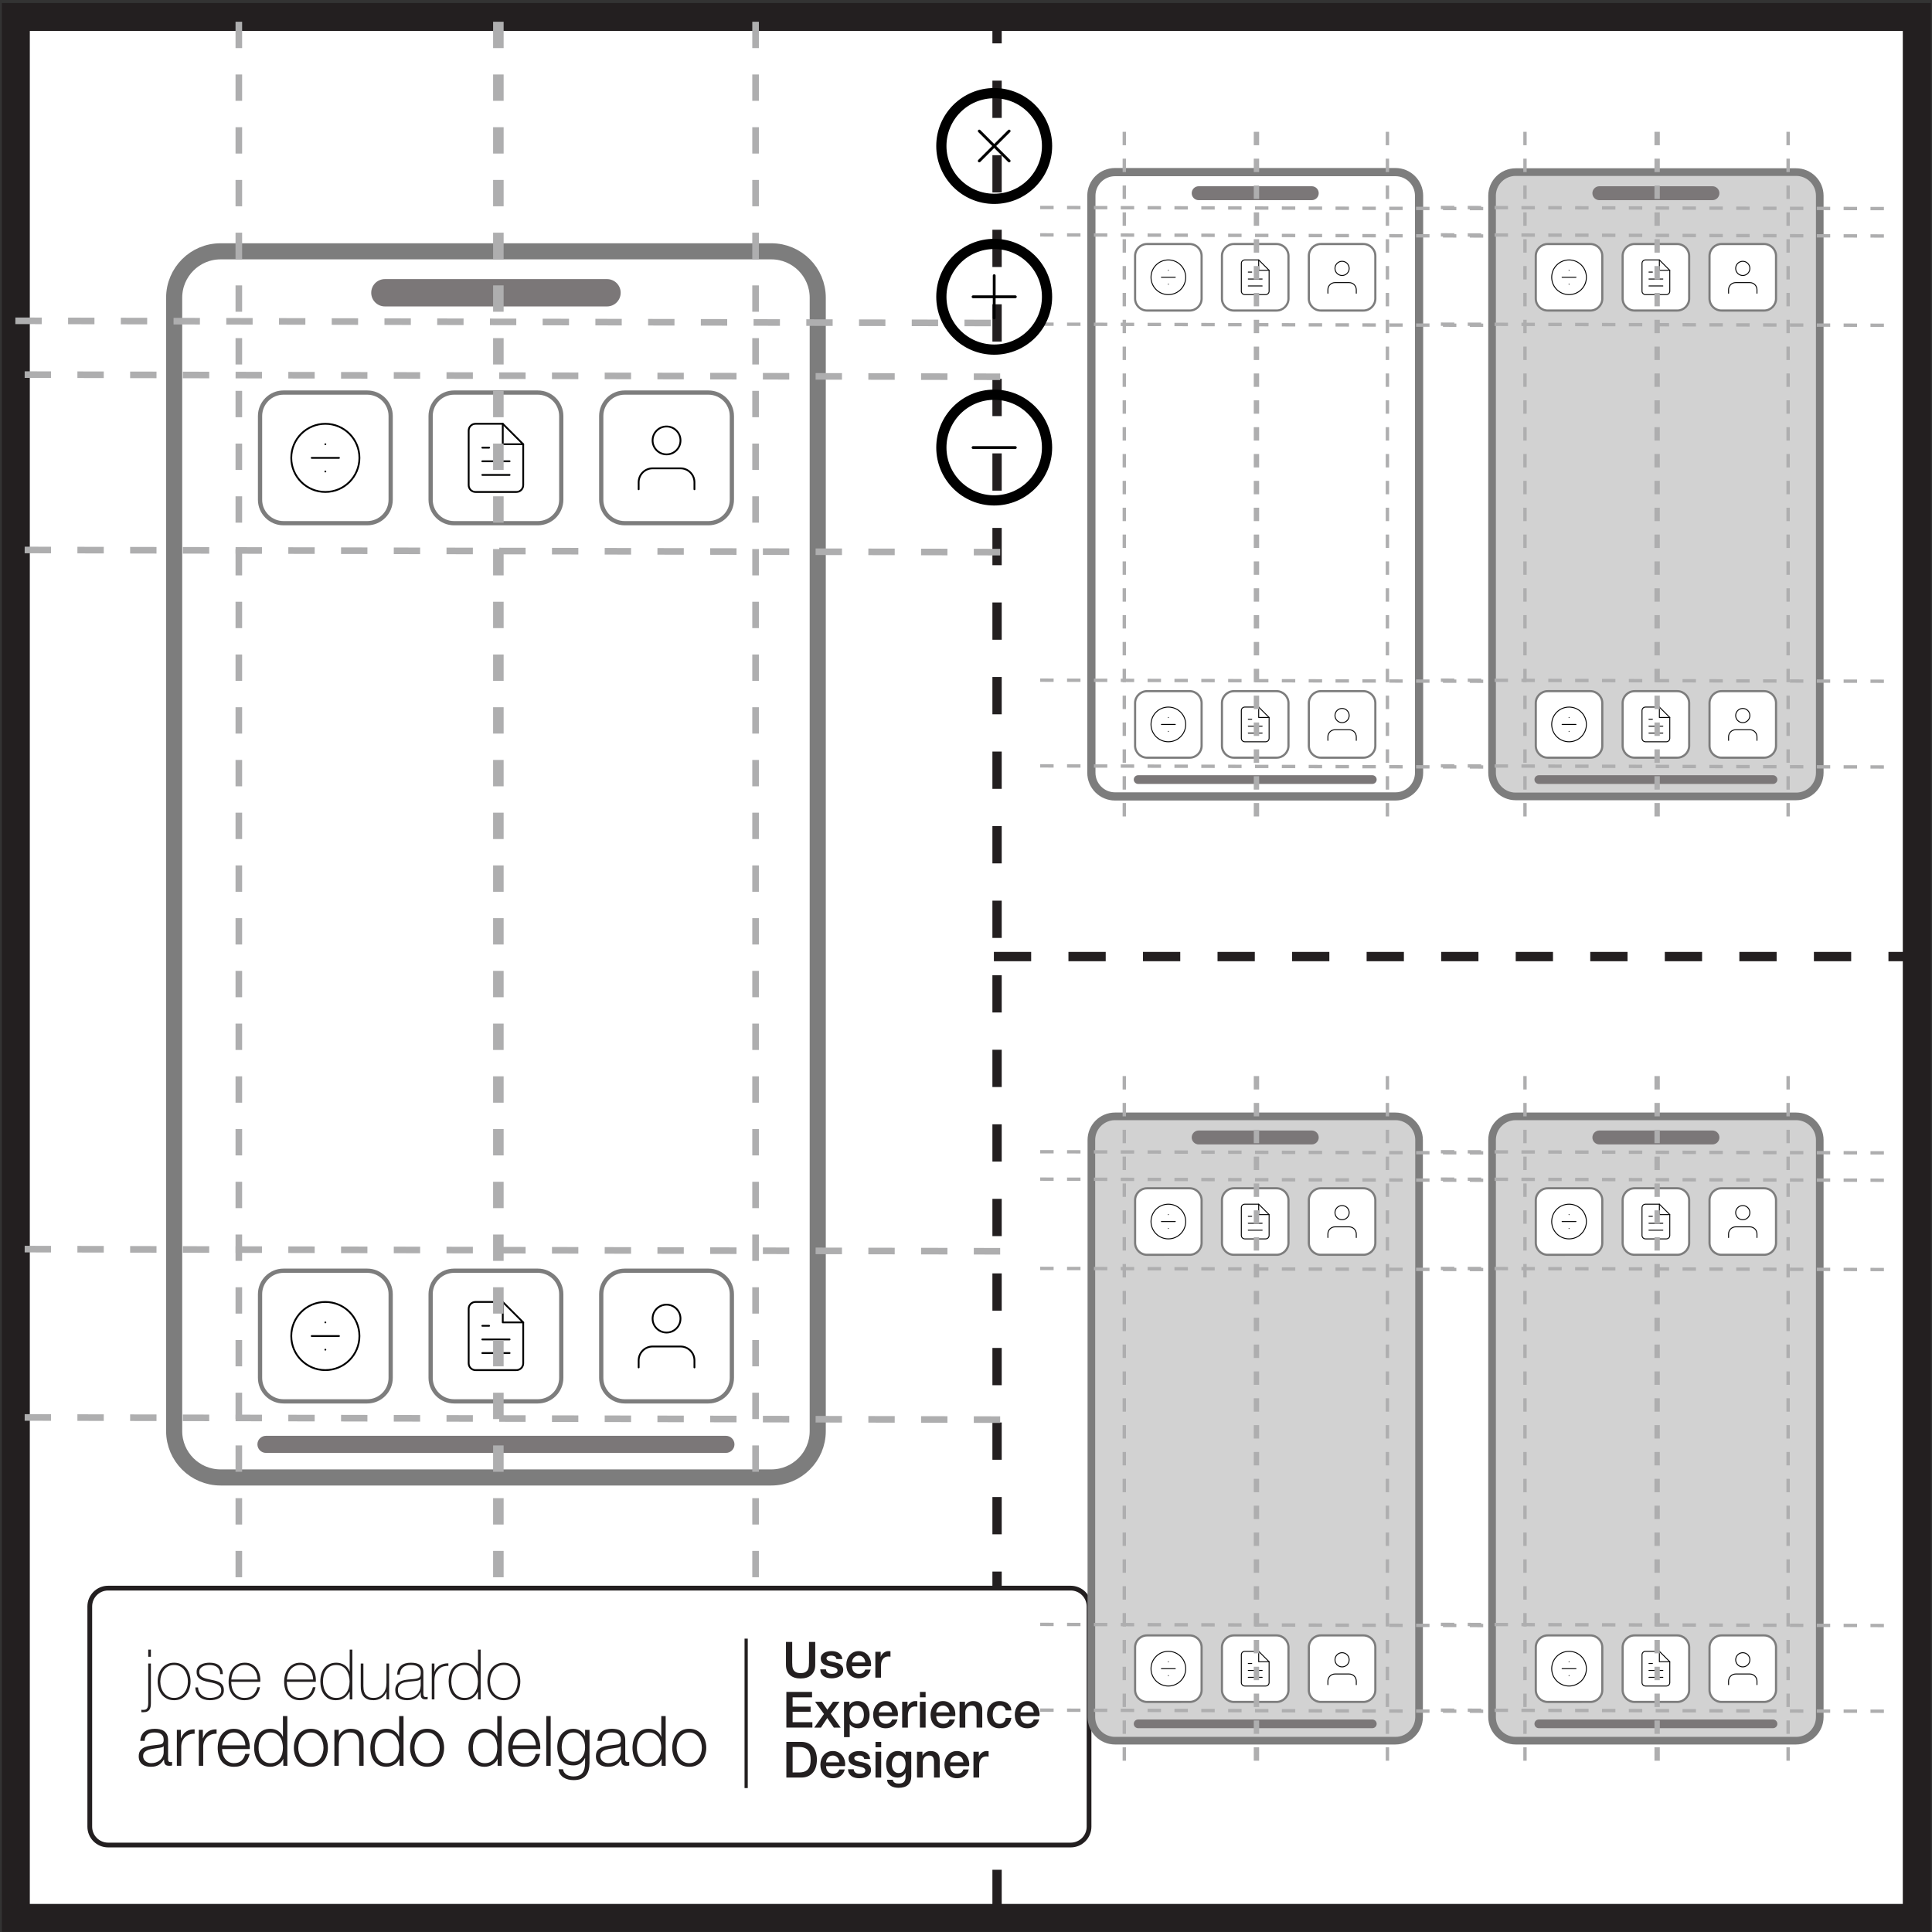 <?xml version="1.0" encoding="utf-8"?>
<!-- Generator: Adobe Illustrator 13.0.0, SVG Export Plug-In . SVG Version: 6.00 Build 14576)  -->
<!DOCTYPE svg PUBLIC "-//W3C//DTD SVG 1.1//EN" "http://www.w3.org/Graphics/SVG/1.1/DTD/svg11.dtd">
<svg version="1.1" id="Layer_1" xmlns="http://www.w3.org/2000/svg" xmlns:xlink="http://www.w3.org/1999/xlink" x="0px" y="0px"
	 width="622px" height="622px" viewBox="-0.598 -0.964 622 622" enable-background="new -0.598 -0.964 622 622"
	 xml:space="preserve">
<rect x="-0.598" y="-0.964" width="622" height="622" fill="#333333" stroke="none"/>
<rect x="4.5" y="4.5" fill="#FFFFFF" stroke="#231F20" stroke-width="9" width="612" height="612"/>
<line fill="none" stroke="#231F20" stroke-width="3" stroke-dasharray="12" x1="320.402" y1="1" x2="320.402" y2="613"/>
<line fill="none" stroke="#231F20" stroke-width="3" stroke-dasharray="12" x1="319.381" y1="307" x2="616.402" y2="307"/>
<path fill="#FFFFFF" stroke="#231F20" stroke-width="1.53" d="M350.014,587.13c0,3.26-2.643,5.903-5.901,5.903H34.209
	c-3.26,0-5.903-2.645-5.903-5.903V516.23c0-3.261,2.643-5.903,5.903-5.903h309.902c3.26,0,5.901,2.644,5.901,5.903L350.014,587.13
	L350.014,587.13z"/>
<line fill="none" stroke="#231F20" stroke-width="1.037" x1="239.623" y1="526.588" x2="239.623" y2="574.7"/>
<g enable-background="new    ">
	<path fill="#231F20" d="M252.439,527.658h2.011v6.691c0,0.386,0.019,0.777,0.056,1.174s0.145,0.754,0.322,1.069
		c0.177,0.316,0.445,0.577,0.804,0.78c0.359,0.204,0.866,0.306,1.52,0.306s1.161-0.102,1.52-0.306
		c0.359-0.203,0.627-0.464,0.804-0.78c0.177-0.315,0.284-0.673,0.322-1.069s0.057-0.788,0.057-1.174v-6.691h2.01v7.351
		c0,0.74-0.112,1.383-0.337,1.93c-0.226,0.547-0.544,1.006-0.957,1.376c-0.413,0.37-0.909,0.646-1.488,0.828
		s-1.222,0.273-1.93,0.273c-0.708,0-1.351-0.091-1.93-0.273s-1.075-0.458-1.488-0.828c-0.413-0.37-0.732-0.829-0.957-1.376
		s-0.338-1.189-0.338-1.93V527.658z"/>
	<path fill="#231F20" d="M265.308,536.473c0.053,0.536,0.257,0.911,0.611,1.126c0.354,0.215,0.777,0.321,1.271,0.321
		c0.171,0,0.367-0.013,0.587-0.04c0.22-0.026,0.426-0.078,0.62-0.152c0.193-0.075,0.351-0.186,0.474-0.33
		c0.124-0.145,0.18-0.335,0.169-0.571c-0.011-0.235-0.096-0.429-0.257-0.579c-0.161-0.149-0.367-0.271-0.619-0.361
		c-0.252-0.092-0.539-0.169-0.861-0.233c-0.321-0.064-0.649-0.134-0.981-0.209c-0.343-0.075-0.673-0.167-0.989-0.273
		c-0.316-0.107-0.601-0.252-0.853-0.435s-0.453-0.416-0.603-0.7c-0.15-0.283-0.225-0.635-0.225-1.053
		c0-0.451,0.109-0.829,0.33-1.135c0.22-0.306,0.499-0.552,0.836-0.739s0.713-0.319,1.126-0.395c0.413-0.075,0.807-0.112,1.182-0.112
		c0.429,0,0.839,0.046,1.23,0.137s0.745,0.238,1.062,0.442c0.316,0.203,0.579,0.469,0.789,0.796c0.209,0.327,0.34,0.722,0.394,1.183
		h-1.914c-0.086-0.439-0.287-0.734-0.604-0.885s-0.678-0.226-1.085-0.226c-0.129,0-0.282,0.011-0.458,0.032
		c-0.177,0.021-0.343,0.062-0.499,0.121c-0.155,0.059-0.287,0.145-0.394,0.257c-0.107,0.112-0.161,0.261-0.161,0.442
		c0,0.226,0.078,0.408,0.233,0.547c0.155,0.14,0.359,0.255,0.611,0.346c0.252,0.092,0.539,0.169,0.861,0.233
		s0.654,0.135,0.997,0.209c0.333,0.075,0.66,0.167,0.981,0.273c0.322,0.107,0.608,0.252,0.86,0.435s0.456,0.413,0.611,0.691
		c0.155,0.279,0.233,0.622,0.233,1.029c0,0.494-0.113,0.912-0.338,1.255c-0.225,0.344-0.518,0.622-0.876,0.837
		c-0.36,0.214-0.759,0.37-1.199,0.466c-0.439,0.097-0.874,0.146-1.303,0.146c-0.525,0-1.011-0.06-1.456-0.178
		c-0.445-0.117-0.832-0.297-1.158-0.538c-0.327-0.241-0.584-0.542-0.772-0.901c-0.188-0.359-0.287-0.785-0.298-1.278H265.308z"/>
	<path fill="#231F20" d="M273.704,535.459c0,0.322,0.046,0.633,0.137,0.933c0.091,0.301,0.228,0.563,0.41,0.789
		c0.183,0.225,0.413,0.404,0.692,0.538c0.279,0.135,0.611,0.201,0.997,0.201c0.536,0,0.968-0.115,1.295-0.346
		s0.571-0.576,0.732-1.037h1.737c-0.097,0.45-0.263,0.853-0.499,1.206c-0.236,0.354-0.521,0.651-0.853,0.893
		c-0.333,0.241-0.706,0.424-1.118,0.547s-0.844,0.186-1.295,0.186c-0.654,0-1.233-0.107-1.737-0.322
		c-0.504-0.214-0.931-0.515-1.279-0.9c-0.349-0.387-0.611-0.848-0.788-1.384c-0.177-0.536-0.266-1.126-0.266-1.77
		c0-0.589,0.094-1.149,0.281-1.681c0.188-0.53,0.456-0.997,0.805-1.399c0.348-0.402,0.769-0.721,1.263-0.957
		c0.493-0.235,1.051-0.354,1.673-0.354c0.654,0,1.241,0.137,1.761,0.41c0.52,0.273,0.952,0.635,1.295,1.086
		c0.343,0.45,0.592,0.968,0.748,1.552c0.155,0.585,0.195,1.188,0.121,1.81H273.704z M277.982,534.253
		c-0.021-0.29-0.083-0.568-0.185-0.837c-0.102-0.268-0.241-0.501-0.418-0.699c-0.177-0.198-0.392-0.359-0.644-0.482
		c-0.252-0.124-0.534-0.186-0.844-0.186c-0.322,0-0.614,0.057-0.877,0.169s-0.488,0.269-0.675,0.467
		c-0.188,0.198-0.338,0.432-0.451,0.699c-0.112,0.269-0.174,0.558-0.185,0.869H277.982z"/>
	<path fill="#231F20" d="M281.216,530.826h1.721v1.608h0.032c0.054-0.225,0.158-0.444,0.314-0.659
		c0.155-0.214,0.343-0.41,0.563-0.587c0.22-0.177,0.463-0.319,0.732-0.427c0.268-0.106,0.541-0.16,0.82-0.16
		c0.214,0,0.362,0.005,0.442,0.016c0.08,0.011,0.163,0.021,0.249,0.032v1.77c-0.128-0.021-0.26-0.04-0.394-0.057
		c-0.134-0.016-0.266-0.023-0.394-0.023c-0.311,0-0.603,0.062-0.876,0.185s-0.512,0.306-0.716,0.547
		c-0.204,0.241-0.365,0.539-0.483,0.893c-0.118,0.354-0.177,0.762-0.177,1.223v3.957h-1.833V530.826z"/>
</g>
<g enable-background="new    ">
	<path fill="#231F20" d="M252.568,543.743h8.268v1.736h-6.257v3.009h5.791v1.641h-5.791v3.361h6.37v1.737h-8.38V543.743z"/>
	<path fill="#231F20" d="M264.68,550.853l-2.879-3.941h2.22l1.737,2.558l1.817-2.558h2.124l-2.831,3.845l3.185,4.472h-2.204
		l-2.107-3.072l-2.043,3.072h-2.155L264.68,550.853z"/>
	<path fill="#231F20" d="M271.13,546.911h1.737v1.126h0.032c0.257-0.482,0.617-0.828,1.078-1.037s0.959-0.313,1.496-0.313
		c0.654,0,1.225,0.115,1.713,0.346s0.893,0.547,1.214,0.949c0.322,0.401,0.563,0.871,0.724,1.407
		c0.161,0.536,0.241,1.109,0.241,1.721c0,0.558-0.072,1.1-0.217,1.625c-0.145,0.525-0.365,0.989-0.659,1.392
		c-0.295,0.402-0.668,0.724-1.118,0.965s-0.981,0.362-1.592,0.362c-0.268,0-0.537-0.024-0.804-0.073
		c-0.269-0.048-0.526-0.126-0.772-0.232c-0.247-0.107-0.474-0.244-0.684-0.41c-0.209-0.166-0.383-0.362-0.522-0.588h-0.032v4.15
		h-1.834V546.911z M277.532,551.077c0-0.375-0.048-0.739-0.145-1.094c-0.097-0.354-0.241-0.667-0.434-0.94
		c-0.193-0.273-0.435-0.493-0.724-0.66c-0.29-0.166-0.622-0.249-0.997-0.249c-0.772,0-1.354,0.269-1.746,0.805
		c-0.391,0.536-0.587,1.249-0.587,2.139c0,0.419,0.051,0.808,0.153,1.167c0.102,0.359,0.254,0.667,0.458,0.925
		c0.204,0.257,0.448,0.461,0.732,0.611c0.284,0.149,0.614,0.225,0.989,0.225c0.418,0,0.772-0.086,1.062-0.257
		c0.29-0.172,0.528-0.395,0.716-0.668c0.188-0.273,0.322-0.584,0.402-0.933C277.492,551.799,277.532,551.442,277.532,551.077z"/>
	<path fill="#231F20" d="M282.341,551.544c0,0.322,0.046,0.633,0.137,0.933c0.091,0.301,0.228,0.563,0.41,0.789
		c0.183,0.225,0.413,0.404,0.692,0.538c0.279,0.135,0.611,0.201,0.997,0.201c0.536,0,0.968-0.115,1.295-0.346
		s0.571-0.576,0.732-1.037h1.737c-0.097,0.45-0.263,0.853-0.499,1.206c-0.236,0.354-0.521,0.651-0.853,0.893
		c-0.333,0.241-0.706,0.424-1.118,0.547s-0.844,0.186-1.295,0.186c-0.654,0-1.233-0.107-1.737-0.322
		c-0.504-0.214-0.931-0.515-1.279-0.9c-0.349-0.387-0.611-0.848-0.788-1.384c-0.177-0.536-0.266-1.126-0.266-1.77
		c0-0.589,0.094-1.149,0.281-1.681c0.188-0.53,0.456-0.997,0.805-1.399c0.348-0.402,0.769-0.721,1.263-0.957
		c0.493-0.235,1.051-0.354,1.673-0.354c0.654,0,1.241,0.137,1.761,0.41c0.52,0.273,0.952,0.635,1.295,1.086
		c0.343,0.45,0.592,0.968,0.748,1.552c0.155,0.585,0.195,1.188,0.121,1.81H282.341z M286.62,550.338
		c-0.021-0.29-0.083-0.568-0.185-0.837c-0.102-0.268-0.241-0.501-0.418-0.699c-0.177-0.198-0.392-0.359-0.644-0.482
		c-0.252-0.124-0.534-0.186-0.844-0.186c-0.322,0-0.614,0.057-0.877,0.169s-0.488,0.269-0.675,0.467
		c-0.188,0.198-0.338,0.432-0.451,0.699c-0.112,0.269-0.174,0.558-0.185,0.869H286.62z"/>
	<path fill="#231F20" d="M289.854,546.911h1.721v1.608h0.032c0.054-0.225,0.158-0.444,0.314-0.659
		c0.155-0.214,0.343-0.41,0.563-0.587c0.22-0.177,0.463-0.319,0.732-0.427c0.268-0.106,0.541-0.16,0.82-0.16
		c0.214,0,0.362,0.005,0.442,0.016c0.08,0.011,0.163,0.021,0.249,0.032v1.77c-0.128-0.021-0.26-0.04-0.394-0.057
		c-0.134-0.016-0.266-0.023-0.394-0.023c-0.311,0-0.603,0.062-0.876,0.185s-0.512,0.306-0.716,0.547
		c-0.204,0.241-0.365,0.539-0.483,0.893c-0.118,0.354-0.177,0.762-0.177,1.223v3.957h-1.833V546.911z"/>
	<path fill="#231F20" d="M295.563,543.743h1.834v1.736h-1.834V543.743z M295.563,546.911h1.834v8.316h-1.834V546.911z"/>
	<path fill="#231F20" d="M300.823,551.544c0,0.322,0.046,0.633,0.137,0.933c0.091,0.301,0.228,0.563,0.41,0.789
		c0.183,0.225,0.413,0.404,0.692,0.538c0.279,0.135,0.611,0.201,0.997,0.201c0.536,0,0.968-0.115,1.295-0.346
		s0.571-0.576,0.732-1.037h1.737c-0.097,0.45-0.263,0.853-0.499,1.206c-0.236,0.354-0.521,0.651-0.853,0.893
		c-0.333,0.241-0.706,0.424-1.118,0.547s-0.844,0.186-1.295,0.186c-0.654,0-1.233-0.107-1.737-0.322
		c-0.504-0.214-0.931-0.515-1.279-0.9c-0.349-0.387-0.611-0.848-0.788-1.384c-0.177-0.536-0.266-1.126-0.266-1.77
		c0-0.589,0.094-1.149,0.281-1.681c0.188-0.53,0.456-0.997,0.805-1.399c0.348-0.402,0.769-0.721,1.263-0.957
		c0.493-0.235,1.051-0.354,1.673-0.354c0.654,0,1.241,0.137,1.761,0.41c0.52,0.273,0.952,0.635,1.295,1.086
		c0.343,0.45,0.592,0.968,0.748,1.552c0.155,0.585,0.195,1.188,0.121,1.81H300.823z M305.102,550.338
		c-0.021-0.29-0.083-0.568-0.185-0.837c-0.102-0.268-0.241-0.501-0.418-0.699c-0.177-0.198-0.392-0.359-0.644-0.482
		c-0.252-0.124-0.534-0.186-0.844-0.186c-0.322,0-0.614,0.057-0.877,0.169s-0.488,0.269-0.675,0.467
		c-0.188,0.198-0.338,0.432-0.451,0.699c-0.112,0.269-0.174,0.558-0.185,0.869H305.102z"/>
	<path fill="#231F20" d="M308.335,546.911h1.737v1.223l0.032,0.032c0.279-0.461,0.644-0.822,1.094-1.086
		c0.451-0.263,0.949-0.394,1.496-0.394c0.912,0,1.631,0.235,2.156,0.708c0.525,0.472,0.787,1.18,0.787,2.123v5.71h-1.833V550
		c-0.021-0.654-0.161-1.129-0.419-1.424c-0.257-0.295-0.658-0.442-1.205-0.442c-0.312,0-0.59,0.057-0.837,0.169
		s-0.456,0.269-0.627,0.467c-0.172,0.198-0.306,0.432-0.402,0.699c-0.096,0.269-0.145,0.553-0.145,0.853v4.906h-1.833V546.911z"/>
	<path fill="#231F20" d="M323.182,549.694c-0.075-0.515-0.281-0.903-0.619-1.166s-0.765-0.395-1.279-0.395
		c-0.236,0-0.488,0.04-0.756,0.121c-0.268,0.08-0.515,0.23-0.74,0.45c-0.225,0.22-0.412,0.525-0.562,0.917s-0.226,0.903-0.226,1.536
		c0,0.343,0.04,0.687,0.12,1.029c0.081,0.343,0.21,0.648,0.387,0.917c0.177,0.268,0.404,0.485,0.684,0.651s0.617,0.249,1.014,0.249
		c0.535,0,0.979-0.166,1.326-0.498c0.35-0.333,0.566-0.799,0.652-1.399h1.834c-0.172,1.083-0.582,1.911-1.23,2.484
		c-0.649,0.574-1.51,0.861-2.582,0.861c-0.654,0-1.23-0.11-1.729-0.33s-0.919-0.521-1.263-0.9c-0.344-0.381-0.604-0.834-0.779-1.359
		c-0.178-0.525-0.266-1.094-0.266-1.705c0-0.622,0.086-1.207,0.257-1.754s0.429-1.021,0.772-1.423
		c0.343-0.402,0.77-0.719,1.278-0.949s1.107-0.346,1.794-0.346c0.482,0,0.94,0.062,1.375,0.185c0.434,0.124,0.82,0.309,1.158,0.555
		c0.338,0.247,0.613,0.559,0.828,0.934s0.344,0.82,0.387,1.335H323.182z"/>
	<path fill="#231F20" d="M327.942,551.544c0,0.322,0.046,0.633,0.137,0.933c0.091,0.301,0.228,0.563,0.41,0.789
		c0.183,0.225,0.413,0.404,0.692,0.538c0.278,0.135,0.611,0.201,0.996,0.201c0.537,0,0.969-0.115,1.295-0.346
		c0.328-0.23,0.572-0.576,0.732-1.037h1.737c-0.097,0.45-0.263,0.853-0.499,1.206s-0.52,0.651-0.852,0.893
		c-0.333,0.241-0.706,0.424-1.119,0.547c-0.412,0.123-0.844,0.186-1.295,0.186c-0.653,0-1.232-0.107-1.736-0.322
		c-0.504-0.214-0.931-0.515-1.279-0.9c-0.348-0.387-0.611-0.848-0.787-1.384c-0.178-0.536-0.266-1.126-0.266-1.77
		c0-0.589,0.094-1.149,0.281-1.681c0.188-0.53,0.455-0.997,0.805-1.399c0.348-0.402,0.769-0.721,1.262-0.957
		c0.493-0.235,1.051-0.354,1.674-0.354c0.653,0,1.24,0.137,1.761,0.41s0.952,0.635,1.295,1.086c0.343,0.45,0.593,0.968,0.748,1.552
		c0.155,0.585,0.195,1.188,0.12,1.81H327.942z M332.221,550.338c-0.021-0.29-0.082-0.568-0.185-0.837
		c-0.103-0.268-0.241-0.501-0.418-0.699s-0.392-0.359-0.644-0.482c-0.252-0.124-0.533-0.186-0.844-0.186
		c-0.322,0-0.615,0.057-0.877,0.169c-0.264,0.112-0.488,0.269-0.676,0.467s-0.338,0.432-0.451,0.699
		c-0.111,0.269-0.174,0.558-0.185,0.869H332.221z"/>
</g>
<g enable-background="new    ">
	<path fill="#231F20" d="M252.568,559.828h4.761c0.879,0,1.641,0.149,2.284,0.45c0.644,0.3,1.169,0.71,1.577,1.23
		c0.407,0.521,0.71,1.129,0.909,1.825c0.198,0.697,0.297,1.442,0.297,2.236s-0.099,1.539-0.297,2.235
		c-0.199,0.697-0.501,1.306-0.909,1.826c-0.408,0.52-0.933,0.931-1.577,1.23c-0.643,0.3-1.405,0.45-2.284,0.45h-4.761V559.828z
		 M254.579,569.672h1.979c0.783,0,1.424-0.104,1.922-0.313s0.89-0.499,1.174-0.869c0.284-0.37,0.477-0.804,0.579-1.303
		c0.102-0.498,0.153-1.037,0.153-1.616s-0.051-1.118-0.153-1.617c-0.102-0.498-0.295-0.933-0.579-1.303
		c-0.284-0.37-0.676-0.659-1.174-0.868s-1.14-0.313-1.922-0.313h-1.979V569.672z"/>
	<path fill="#231F20" d="M265.355,567.629c0,0.322,0.046,0.633,0.137,0.933c0.091,0.301,0.228,0.563,0.41,0.789
		c0.183,0.225,0.413,0.404,0.692,0.538c0.279,0.135,0.611,0.201,0.997,0.201c0.536,0,0.968-0.115,1.295-0.346
		s0.571-0.576,0.732-1.037h1.737c-0.097,0.45-0.263,0.853-0.499,1.206c-0.236,0.354-0.521,0.651-0.853,0.893
		c-0.333,0.241-0.706,0.424-1.118,0.547s-0.844,0.186-1.295,0.186c-0.654,0-1.233-0.107-1.737-0.322
		c-0.504-0.214-0.931-0.515-1.279-0.9c-0.349-0.387-0.611-0.848-0.788-1.384c-0.177-0.536-0.266-1.126-0.266-1.77
		c0-0.589,0.094-1.149,0.281-1.681c0.188-0.53,0.456-0.997,0.805-1.399c0.348-0.402,0.769-0.721,1.263-0.957
		c0.493-0.235,1.051-0.354,1.673-0.354c0.654,0,1.241,0.137,1.761,0.41c0.52,0.273,0.952,0.635,1.295,1.086
		c0.343,0.45,0.592,0.968,0.748,1.552c0.155,0.585,0.195,1.188,0.121,1.81H265.355z M269.634,566.423
		c-0.021-0.29-0.083-0.568-0.185-0.837c-0.102-0.268-0.241-0.501-0.418-0.699c-0.177-0.198-0.392-0.359-0.644-0.482
		c-0.252-0.124-0.534-0.186-0.844-0.186c-0.322,0-0.614,0.057-0.877,0.169s-0.488,0.269-0.675,0.467
		c-0.188,0.198-0.338,0.432-0.451,0.699c-0.112,0.269-0.174,0.558-0.185,0.869H269.634z"/>
	<path fill="#231F20" d="M274.251,568.643c0.053,0.536,0.257,0.911,0.611,1.126c0.354,0.215,0.777,0.321,1.271,0.321
		c0.171,0,0.367-0.013,0.587-0.04c0.22-0.026,0.426-0.078,0.62-0.152c0.193-0.075,0.351-0.186,0.474-0.33
		c0.124-0.145,0.18-0.335,0.169-0.571c-0.011-0.235-0.096-0.429-0.257-0.579c-0.161-0.149-0.367-0.271-0.619-0.361
		c-0.252-0.092-0.539-0.169-0.861-0.233c-0.321-0.064-0.649-0.134-0.981-0.209c-0.343-0.075-0.673-0.167-0.989-0.273
		c-0.316-0.107-0.601-0.252-0.853-0.435s-0.453-0.416-0.603-0.7c-0.15-0.283-0.225-0.635-0.225-1.053
		c0-0.451,0.109-0.829,0.33-1.135c0.22-0.306,0.499-0.552,0.836-0.739s0.713-0.319,1.126-0.395c0.413-0.075,0.807-0.112,1.182-0.112
		c0.429,0,0.839,0.046,1.23,0.137s0.745,0.238,1.062,0.442c0.316,0.203,0.579,0.469,0.789,0.796c0.209,0.327,0.34,0.722,0.394,1.183
		h-1.914c-0.086-0.439-0.287-0.734-0.604-0.885s-0.678-0.226-1.085-0.226c-0.129,0-0.282,0.011-0.458,0.032
		c-0.177,0.021-0.343,0.062-0.499,0.121c-0.155,0.059-0.287,0.145-0.394,0.257c-0.107,0.112-0.161,0.261-0.161,0.442
		c0,0.226,0.078,0.408,0.233,0.547c0.155,0.14,0.359,0.255,0.611,0.346c0.252,0.092,0.539,0.169,0.861,0.233
		s0.654,0.135,0.997,0.209c0.333,0.075,0.66,0.167,0.981,0.273c0.322,0.107,0.608,0.252,0.86,0.435s0.456,0.413,0.611,0.691
		c0.155,0.279,0.233,0.622,0.233,1.029c0,0.494-0.113,0.912-0.338,1.255c-0.225,0.344-0.518,0.622-0.876,0.837
		c-0.36,0.214-0.759,0.37-1.199,0.466c-0.439,0.097-0.874,0.146-1.303,0.146c-0.525,0-1.011-0.06-1.456-0.178
		c-0.445-0.117-0.832-0.297-1.158-0.538c-0.327-0.241-0.584-0.542-0.772-0.901c-0.188-0.359-0.287-0.785-0.298-1.278H274.251z"/>
	<path fill="#231F20" d="M281.264,559.828h1.834v1.736h-1.834V559.828z M281.264,562.996h1.834v8.316h-1.834V562.996z"/>
	<path fill="#231F20" d="M292.781,570.878c0,1.255-0.352,2.19-1.054,2.808c-0.702,0.616-1.713,0.925-3.032,0.925
		c-0.418,0-0.839-0.043-1.263-0.129c-0.424-0.086-0.81-0.23-1.158-0.435c-0.349-0.204-0.641-0.472-0.877-0.804
		c-0.236-0.333-0.375-0.74-0.418-1.223h1.833c0.054,0.257,0.145,0.466,0.273,0.627c0.129,0.161,0.282,0.287,0.458,0.378
		c0.177,0.091,0.373,0.15,0.587,0.177c0.214,0.027,0.439,0.041,0.675,0.041c0.74,0,1.281-0.183,1.625-0.547
		c0.343-0.365,0.515-0.891,0.515-1.577v-1.271h-0.032c-0.257,0.461-0.609,0.82-1.054,1.078c-0.445,0.257-0.925,0.386-1.439,0.386
		c-0.665,0-1.23-0.115-1.697-0.346c-0.466-0.23-0.853-0.547-1.158-0.949s-0.528-0.866-0.667-1.392s-0.209-1.088-0.209-1.688
		c0-0.558,0.086-1.089,0.257-1.593s0.418-0.946,0.74-1.327c0.322-0.38,0.716-0.684,1.183-0.908c0.466-0.226,0.994-0.338,1.584-0.338
		c0.525,0,1.008,0.109,1.447,0.329c0.44,0.221,0.777,0.566,1.014,1.038h0.032v-1.143h1.833V570.878z M288.711,569.865
		c0.407,0,0.753-0.083,1.037-0.25c0.284-0.166,0.515-0.386,0.692-0.659s0.306-0.584,0.386-0.933c0.08-0.349,0.121-0.7,0.121-1.054
		c0-0.354-0.043-0.697-0.129-1.029c-0.086-0.333-0.217-0.628-0.394-0.885c-0.177-0.258-0.408-0.461-0.692-0.611
		s-0.625-0.226-1.021-0.226c-0.408,0-0.751,0.086-1.03,0.258s-0.504,0.394-0.675,0.667c-0.172,0.273-0.295,0.585-0.37,0.934
		c-0.075,0.349-0.113,0.694-0.113,1.037c0,0.344,0.043,0.679,0.129,1.005c0.085,0.328,0.217,0.62,0.394,0.877
		c0.177,0.258,0.402,0.467,0.676,0.628C287.996,569.784,288.325,569.865,288.711,569.865z"/>
	<path fill="#231F20" d="M294.631,562.996h1.737v1.223l0.032,0.032c0.279-0.461,0.644-0.822,1.094-1.086
		c0.451-0.263,0.949-0.394,1.496-0.394c0.911,0,1.63,0.235,2.155,0.708c0.525,0.472,0.788,1.18,0.788,2.123v5.71H300.1v-5.228
		c-0.021-0.654-0.161-1.129-0.418-1.424c-0.257-0.295-0.659-0.442-1.206-0.442c-0.311,0-0.59,0.057-0.836,0.169
		c-0.247,0.112-0.456,0.269-0.627,0.467c-0.172,0.198-0.306,0.432-0.402,0.699c-0.096,0.269-0.145,0.553-0.145,0.853v4.906h-1.833
		V562.996z"/>
	<path fill="#231F20" d="M305.294,567.629c0,0.322,0.046,0.633,0.137,0.933c0.091,0.301,0.228,0.563,0.41,0.789
		c0.183,0.225,0.413,0.404,0.692,0.538c0.279,0.135,0.611,0.201,0.997,0.201c0.536,0,0.968-0.115,1.295-0.346
		s0.571-0.576,0.732-1.037h1.737c-0.097,0.45-0.263,0.853-0.499,1.206c-0.236,0.354-0.521,0.651-0.853,0.893
		c-0.333,0.241-0.706,0.424-1.118,0.547s-0.844,0.186-1.295,0.186c-0.654,0-1.233-0.107-1.737-0.322
		c-0.504-0.214-0.931-0.515-1.279-0.9c-0.349-0.387-0.611-0.848-0.788-1.384c-0.177-0.536-0.266-1.126-0.266-1.77
		c0-0.589,0.094-1.149,0.281-1.681c0.188-0.53,0.456-0.997,0.805-1.399c0.348-0.402,0.769-0.721,1.263-0.957
		c0.493-0.235,1.051-0.354,1.673-0.354c0.654,0,1.241,0.137,1.761,0.41c0.52,0.273,0.952,0.635,1.295,1.086
		c0.343,0.45,0.592,0.968,0.748,1.552c0.155,0.585,0.195,1.188,0.121,1.81H305.294z M309.573,566.423
		c-0.021-0.29-0.083-0.568-0.185-0.837c-0.102-0.268-0.241-0.501-0.418-0.699c-0.177-0.198-0.392-0.359-0.644-0.482
		c-0.252-0.124-0.534-0.186-0.844-0.186c-0.322,0-0.614,0.057-0.877,0.169s-0.488,0.269-0.675,0.467
		c-0.188,0.198-0.338,0.432-0.451,0.699c-0.112,0.269-0.174,0.558-0.185,0.869H309.573z"/>
	<path fill="#231F20" d="M312.807,562.996h1.721v1.608h0.032c0.054-0.225,0.158-0.444,0.313-0.659
		c0.156-0.214,0.344-0.41,0.563-0.587s0.464-0.319,0.731-0.427c0.268-0.106,0.541-0.16,0.82-0.16c0.215,0,0.362,0.005,0.443,0.016
		c0.08,0.011,0.162,0.021,0.248,0.032v1.77c-0.128-0.021-0.26-0.04-0.394-0.057c-0.134-0.016-0.266-0.023-0.394-0.023
		c-0.312,0-0.604,0.062-0.877,0.185s-0.512,0.306-0.716,0.547s-0.364,0.539-0.483,0.893c-0.117,0.354-0.176,0.762-0.176,1.223v3.957
		h-1.834V562.996z"/>
</g>
<g enable-background="new    ">
	<path fill="#231F20" d="M47.979,534.606v12.769c0,0.389-0.03,0.759-0.09,1.11c-0.06,0.352-0.176,0.658-0.348,0.92
		s-0.412,0.472-0.718,0.629c-0.307,0.157-0.707,0.235-1.201,0.235h-0.359c-0.06,0-0.12,0-0.18,0c-0.06,0-0.12-0.008-0.18-0.022
		v-0.763c0.075,0.015,0.157,0.025,0.247,0.033s0.195,0.012,0.314,0.012c0.299,0,0.554-0.034,0.763-0.101
		c0.209-0.068,0.381-0.188,0.516-0.359c0.135-0.171,0.232-0.403,0.292-0.694s0.09-0.653,0.09-1.086v-12.683H47.979z M47.126,532.43
		v-2.312h0.853v2.312H47.126z"/>
	<path fill="#231F20" d="M50.156,540.373c0-0.822,0.116-1.597,0.348-2.322s0.572-1.365,1.021-1.919
		c0.449-0.553,1.002-0.99,1.661-1.312c0.658-0.321,1.414-0.482,2.267-0.482c0.853,0,1.608,0.161,2.266,0.482
		c0.658,0.322,1.212,0.76,1.661,1.312c0.449,0.554,0.789,1.193,1.021,1.919s0.348,1.5,0.348,2.322c0,0.823-0.116,1.602-0.348,2.334
		c-0.232,0.733-0.572,1.373-1.021,1.919s-1.002,0.979-1.661,1.302c-0.658,0.321-1.414,0.482-2.266,0.482
		c-0.853,0-1.608-0.161-2.267-0.482c-0.659-0.322-1.212-0.756-1.661-1.302s-0.789-1.186-1.021-1.919
		C50.272,541.975,50.156,541.196,50.156,540.373z M51.009,540.373c0,0.688,0.097,1.351,0.292,1.986s0.479,1.2,0.853,1.694
		c0.374,0.494,0.837,0.887,1.391,1.178c0.553,0.292,1.189,0.438,1.908,0.438c0.718,0,1.354-0.146,1.907-0.438
		c0.553-0.291,1.017-0.684,1.391-1.178s0.658-1.059,0.853-1.694c0.194-0.636,0.292-1.298,0.292-1.986
		c0-0.688-0.097-1.35-0.292-1.985c-0.195-0.636-0.479-1.201-0.853-1.694c-0.374-0.494-0.838-0.887-1.391-1.178
		c-0.554-0.292-1.189-0.438-1.907-0.438c-0.718,0-1.354,0.146-1.908,0.438c-0.554,0.291-1.018,0.684-1.391,1.178
		c-0.374,0.493-0.659,1.059-0.853,1.694S51.009,539.686,51.009,540.373z"/>
	<path fill="#231F20" d="M63.149,542.304c0.03,0.538,0.149,1.014,0.359,1.425s0.482,0.763,0.819,1.055
		c0.336,0.292,0.729,0.513,1.178,0.662c0.449,0.149,0.935,0.224,1.459,0.224c0.374,0,0.774-0.033,1.2-0.101
		c0.427-0.067,0.823-0.19,1.189-0.37s0.669-0.43,0.909-0.752c0.239-0.321,0.359-0.729,0.359-1.223c0-0.644-0.195-1.13-0.583-1.459
		c-0.389-0.329-0.879-0.583-1.47-0.763c-0.591-0.18-1.227-0.325-1.908-0.438s-1.316-0.28-1.907-0.505
		c-0.591-0.225-1.081-0.542-1.47-0.954c-0.389-0.411-0.583-1.014-0.583-1.807c0-0.568,0.127-1.043,0.381-1.425
		c0.254-0.381,0.58-0.685,0.976-0.908c0.396-0.225,0.842-0.386,1.335-0.483c0.494-0.097,0.987-0.146,1.481-0.146
		c0.598,0,1.159,0.067,1.683,0.202c0.523,0.135,0.976,0.352,1.357,0.65c0.381,0.3,0.681,0.682,0.897,1.145
		c0.217,0.464,0.326,1.025,0.326,1.684h-0.853c0-0.523-0.086-0.973-0.258-1.347c-0.172-0.374-0.412-0.677-0.718-0.909
		c-0.307-0.231-0.669-0.403-1.088-0.516s-0.868-0.169-1.346-0.169c-0.389,0-0.782,0.038-1.178,0.112
		c-0.396,0.075-0.752,0.202-1.066,0.382s-0.572,0.411-0.774,0.695c-0.202,0.284-0.303,0.629-0.303,1.032
		c0,0.464,0.112,0.838,0.336,1.122c0.225,0.284,0.52,0.513,0.887,0.685c0.366,0.172,0.778,0.311,1.234,0.415
		c0.457,0.105,0.917,0.21,1.38,0.314c0.568,0.104,1.103,0.229,1.604,0.37c0.501,0.143,0.935,0.337,1.301,0.584
		c0.367,0.246,0.654,0.564,0.864,0.953c0.209,0.39,0.314,0.883,0.314,1.481c0,0.628-0.142,1.145-0.426,1.548
		c-0.284,0.404-0.644,0.729-1.077,0.977c-0.434,0.247-0.917,0.419-1.447,0.516c-0.531,0.098-1.051,0.146-1.56,0.146
		c-0.659,0-1.268-0.087-1.829-0.259c-0.561-0.171-1.051-0.434-1.47-0.785c-0.419-0.352-0.749-0.781-0.987-1.29
		c-0.24-0.509-0.367-1.1-0.382-1.772H63.149z"/>
	<path fill="#231F20" d="M73.853,540.485v0.135c0,0.674,0.09,1.316,0.27,1.93c0.18,0.614,0.446,1.152,0.799,1.616
		c0.352,0.464,0.795,0.83,1.327,1.1c0.533,0.27,1.151,0.403,1.856,0.403c1.155,0,2.07-0.303,2.745-0.908
		c0.675-0.606,1.14-1.447,1.395-2.524h0.853c-0.255,1.346-0.805,2.378-1.649,3.097c-0.846,0.718-1.964,1.077-3.355,1.077
		c-0.853,0-1.597-0.154-2.233-0.46c-0.636-0.307-1.167-0.726-1.593-1.257s-0.744-1.159-0.954-1.885S73,541.301,73,540.463
		c0-0.808,0.108-1.582,0.325-2.322s0.542-1.392,0.976-1.952c0.434-0.562,0.976-1.01,1.627-1.347s1.417-0.505,2.3-0.505
		c0.808,0,1.522,0.149,2.143,0.449c0.621,0.299,1.141,0.707,1.56,1.223c0.418,0.517,0.737,1.114,0.954,1.795
		c0.217,0.682,0.325,1.41,0.325,2.188c0,0.075-0.003,0.161-0.011,0.258c-0.007,0.098-0.011,0.176-0.011,0.235H73.853z
		 M82.335,539.745c-0.03-0.628-0.135-1.223-0.315-1.784c-0.18-0.561-0.446-1.055-0.799-1.48c-0.353-0.427-0.78-0.767-1.282-1.021
		c-0.503-0.254-1.077-0.382-1.721-0.382c-0.69,0-1.298,0.132-1.823,0.394c-0.525,0.262-0.968,0.605-1.328,1.032
		c-0.36,0.426-0.637,0.924-0.833,1.492c-0.195,0.568-0.315,1.151-0.36,1.75H82.335z"/>
	<path fill="#231F20" d="M91.737,540.485v0.135c0,0.674,0.09,1.316,0.27,1.93c0.18,0.614,0.446,1.152,0.799,1.616
		c0.352,0.464,0.795,0.83,1.327,1.1c0.533,0.27,1.151,0.403,1.856,0.403c1.155,0,2.07-0.303,2.745-0.908
		c0.675-0.606,1.14-1.447,1.395-2.524h0.853c-0.255,1.346-0.805,2.378-1.649,3.097c-0.846,0.718-1.964,1.077-3.355,1.077
		c-0.853,0-1.597-0.154-2.233-0.46c-0.636-0.307-1.167-0.726-1.593-1.257s-0.744-1.159-0.954-1.885s-0.314-1.508-0.314-2.346
		c0-0.808,0.108-1.582,0.325-2.322s0.542-1.392,0.976-1.952c0.434-0.562,0.976-1.01,1.627-1.347s1.417-0.505,2.3-0.505
		c0.808,0,1.522,0.149,2.143,0.449c0.621,0.299,1.141,0.707,1.56,1.223c0.418,0.517,0.737,1.114,0.954,1.795
		c0.217,0.682,0.325,1.41,0.325,2.188c0,0.075-0.003,0.161-0.011,0.258c-0.007,0.098-0.011,0.176-0.011,0.235H91.737z
		 M100.22,539.745c-0.03-0.628-0.135-1.223-0.315-1.784c-0.18-0.561-0.446-1.055-0.799-1.48c-0.353-0.427-0.78-0.767-1.282-1.021
		c-0.503-0.254-1.077-0.382-1.721-0.382c-0.69,0-1.298,0.132-1.823,0.394c-0.525,0.262-0.968,0.605-1.328,1.032
		c-0.36,0.426-0.637,0.924-0.833,1.492c-0.195,0.568-0.315,1.151-0.36,1.75H100.22z"/>
	<path fill="#231F20" d="M111.979,543.672h-0.045c-0.479,0.913-1.077,1.598-1.795,2.054c-0.718,0.456-1.593,0.685-2.625,0.685
		c-0.868,0-1.616-0.165-2.244-0.494c-0.628-0.329-1.144-0.771-1.548-1.324c-0.404-0.553-0.703-1.192-0.897-1.918
		s-0.292-1.484-0.292-2.278c0-0.853,0.104-1.649,0.314-2.39s0.527-1.38,0.954-1.919c0.426-0.538,0.961-0.965,1.604-1.278
		c0.643-0.314,1.399-0.472,2.267-0.472c0.463,0,0.92,0.063,1.369,0.19c0.449,0.128,0.864,0.312,1.246,0.55
		c0.381,0.24,0.714,0.539,0.999,0.898c0.284,0.358,0.501,0.763,0.651,1.211h0.045v-7.068h0.853v16.022h-0.853V543.672z
		 M107.692,545.669c0.733,0,1.365-0.149,1.896-0.448s0.973-0.695,1.324-1.189c0.351-0.494,0.613-1.059,0.785-1.694
		s0.258-1.282,0.258-1.941c0-0.673-0.086-1.327-0.258-1.963s-0.43-1.204-0.774-1.706c-0.344-0.501-0.79-0.9-1.335-1.2
		c-0.546-0.299-1.186-0.449-1.918-0.449c-0.763,0-1.414,0.146-1.952,0.438c-0.539,0.291-0.984,0.684-1.335,1.178
		c-0.352,0.493-0.606,1.062-0.763,1.705c-0.157,0.644-0.236,1.31-0.236,1.997c0,0.674,0.086,1.328,0.258,1.964
		c0.171,0.636,0.434,1.2,0.785,1.694s0.797,0.887,1.335,1.178C106.301,545.523,106.944,545.669,107.692,545.669z"/>
	<path fill="#231F20" d="M124.679,546.141h-0.853v-2.469h-0.045c-0.15,0.435-0.363,0.819-0.64,1.156
		c-0.277,0.336-0.598,0.625-0.965,0.863c-0.367,0.24-0.767,0.419-1.201,0.539c-0.434,0.119-0.875,0.18-1.324,0.18
		c-0.673,0-1.246-0.083-1.717-0.247s-0.856-0.382-1.156-0.65c-0.299-0.27-0.535-0.572-0.707-0.909
		c-0.172-0.337-0.296-0.677-0.371-1.021c-0.075-0.344-0.12-0.677-0.134-0.998c-0.015-0.321-0.022-0.603-0.022-0.842v-7.136h0.853
		v7.293c0,0.3,0.022,0.662,0.067,1.088c0.045,0.427,0.176,0.839,0.393,1.234c0.217,0.396,0.542,0.737,0.976,1.021
		s1.047,0.426,1.84,0.426c0.643,0,1.223-0.119,1.739-0.358s0.954-0.572,1.312-0.999c0.359-0.426,0.632-0.935,0.819-1.525
		c0.187-0.591,0.28-1.238,0.28-1.941v-6.238h0.853V546.141z"/>
	<path fill="#231F20" d="M134.845,543.852H134.8c-0.134,0.345-0.329,0.67-0.583,0.977s-0.564,0.58-0.931,0.818
		c-0.367,0.24-0.782,0.427-1.245,0.562c-0.464,0.135-0.973,0.202-1.526,0.202c-1.227,0-2.177-0.266-2.85-0.797
		c-0.673-0.531-1.01-1.35-1.01-2.457c0-0.674,0.134-1.224,0.404-1.649c0.269-0.427,0.609-0.763,1.021-1.01
		c0.411-0.247,0.868-0.423,1.369-0.527c0.501-0.104,0.984-0.18,1.448-0.225l1.324-0.112c0.613-0.045,1.096-0.115,1.447-0.213
		s0.617-0.231,0.797-0.404c0.18-0.172,0.292-0.393,0.336-0.662c0.045-0.269,0.067-0.605,0.067-1.01c0-0.313-0.06-0.605-0.179-0.875
		c-0.12-0.27-0.307-0.509-0.561-0.718c-0.255-0.21-0.583-0.374-0.988-0.494c-0.404-0.119-0.897-0.18-1.481-0.18
		c-1.032,0-1.866,0.255-2.502,0.764c-0.636,0.509-0.984,1.278-1.043,2.312h-0.853c0.06-1.271,0.467-2.226,1.223-2.861
		s1.829-0.954,3.22-0.954c1.392,0,2.405,0.273,3.041,0.819s0.954,1.261,0.954,2.143v6.71c0,0.165,0.003,0.329,0.011,0.494
		c0.007,0.164,0.034,0.313,0.078,0.448c0.045,0.135,0.12,0.243,0.225,0.325c0.104,0.083,0.254,0.124,0.449,0.124
		c0.149,0,0.359-0.022,0.628-0.067v0.718c-0.225,0.06-0.457,0.09-0.696,0.09c-0.344,0-0.617-0.045-0.819-0.135
		c-0.202-0.09-0.355-0.209-0.46-0.359c-0.105-0.148-0.176-0.325-0.213-0.527c-0.038-0.201-0.056-0.422-0.056-0.661V543.852z
		 M134.845,539.588c-0.209,0.255-0.527,0.427-0.954,0.517s-0.901,0.157-1.425,0.201l-1.437,0.135
		c-0.419,0.045-0.838,0.109-1.256,0.191c-0.419,0.082-0.797,0.221-1.133,0.415s-0.61,0.46-0.819,0.797
		c-0.209,0.336-0.314,0.773-0.314,1.312c0,0.853,0.27,1.484,0.808,1.896c0.539,0.411,1.279,0.616,2.221,0.616
		c0.973,0,1.743-0.175,2.312-0.527c0.568-0.351,1.002-0.755,1.302-1.211c0.299-0.457,0.49-0.898,0.572-1.324
		c0.082-0.427,0.124-0.715,0.124-0.864V539.588z"/>
	<path fill="#231F20" d="M139.266,537.164h0.067c0.104-0.373,0.295-0.725,0.572-1.055c0.276-0.328,0.613-0.613,1.01-0.853
		c0.396-0.239,0.837-0.422,1.324-0.55c0.486-0.127,0.991-0.183,1.515-0.168v0.853c-0.449-0.06-0.961-0.015-1.538,0.135
		c-0.576,0.149-1.125,0.479-1.649,0.987c-0.21,0.225-0.393,0.441-0.55,0.65c-0.157,0.21-0.289,0.441-0.393,0.696
		c-0.104,0.254-0.187,0.538-0.247,0.853c-0.06,0.314-0.098,0.688-0.112,1.122v6.306h-0.853v-11.534h0.853V537.164z"/>
	<path fill="#231F20" d="M153.291,543.672h-0.045c-0.479,0.913-1.078,1.598-1.795,2.054c-0.719,0.456-1.594,0.685-2.625,0.685
		c-0.869,0-1.617-0.165-2.245-0.494s-1.144-0.771-1.548-1.324c-0.404-0.553-0.703-1.192-0.897-1.918s-0.292-1.484-0.292-2.278
		c0-0.853,0.104-1.649,0.314-2.39s0.527-1.38,0.954-1.919c0.426-0.538,0.961-0.965,1.604-1.278c0.644-0.314,1.399-0.472,2.267-0.472
		c0.463,0,0.92,0.063,1.369,0.19c0.449,0.128,0.863,0.312,1.246,0.55c0.381,0.24,0.713,0.539,0.998,0.898
		c0.283,0.358,0.5,0.763,0.65,1.211h0.045v-7.068h0.854v16.022h-0.854V543.672z M149.004,545.669c0.734,0,1.365-0.149,1.896-0.448
		s0.973-0.695,1.324-1.189s0.613-1.059,0.785-1.694s0.258-1.282,0.258-1.941c0-0.673-0.086-1.327-0.258-1.963
		s-0.43-1.204-0.773-1.706c-0.344-0.501-0.789-0.9-1.336-1.2c-0.545-0.299-1.186-0.449-1.918-0.449
		c-0.764,0-1.414,0.146-1.952,0.438c-0.539,0.291-0.984,0.684-1.335,1.178c-0.352,0.493-0.606,1.062-0.763,1.705
		c-0.157,0.644-0.236,1.31-0.236,1.997c0,0.674,0.086,1.328,0.258,1.964c0.171,0.636,0.434,1.2,0.785,1.694s0.797,0.887,1.335,1.178
		C147.613,545.523,148.256,545.669,149.004,545.669z"/>
	<path fill="#231F20" d="M156.32,540.373c0-0.822,0.116-1.597,0.348-2.322c0.232-0.726,0.572-1.365,1.021-1.919
		c0.449-0.553,1.002-0.99,1.66-1.312c0.658-0.321,1.414-0.482,2.267-0.482c0.854,0,1.608,0.161,2.267,0.482
		c0.658,0.322,1.212,0.76,1.661,1.312c0.448,0.554,0.788,1.193,1.021,1.919s0.348,1.5,0.348,2.322c0,0.823-0.115,1.602-0.348,2.334
		c-0.232,0.733-0.572,1.373-1.021,1.919c-0.449,0.546-1.003,0.979-1.661,1.302c-0.658,0.321-1.413,0.482-2.267,0.482
		c-0.853,0-1.608-0.161-2.267-0.482c-0.658-0.322-1.211-0.756-1.66-1.302s-0.789-1.186-1.021-1.919
		C156.437,541.975,156.32,541.196,156.32,540.373z M157.174,540.373c0,0.688,0.097,1.351,0.291,1.986s0.479,1.2,0.853,1.694
		s0.838,0.887,1.392,1.178c0.554,0.292,1.189,0.438,1.907,0.438c0.719,0,1.354-0.146,1.908-0.438
		c0.553-0.291,1.017-0.684,1.391-1.178s0.658-1.059,0.853-1.694s0.292-1.298,0.292-1.986c0-0.688-0.098-1.35-0.292-1.985
		s-0.479-1.201-0.853-1.694c-0.374-0.494-0.838-0.887-1.391-1.178c-0.554-0.292-1.189-0.438-1.908-0.438
		c-0.718,0-1.354,0.146-1.907,0.438c-0.554,0.291-1.018,0.684-1.392,1.178c-0.374,0.493-0.658,1.059-0.853,1.694
		S157.174,539.686,157.174,540.373z"/>
</g>
<g enable-background="new    ">
	<path fill="#231F20" d="M44.987,557.75c0.239-0.493,0.564-0.897,0.976-1.212c0.411-0.313,0.894-0.546,1.447-0.695
		c0.553-0.149,1.167-0.225,1.84-0.225c0.508,0,1.017,0.049,1.526,0.146c0.508,0.097,0.965,0.28,1.369,0.55
		c0.404,0.269,0.733,0.646,0.988,1.133c0.254,0.486,0.381,1.118,0.381,1.896v6.148c0,0.568,0.276,0.853,0.83,0.853
		c0.165,0,0.314-0.029,0.449-0.09v1.189c-0.165,0.03-0.311,0.053-0.438,0.067s-0.288,0.022-0.482,0.022
		c-0.359,0-0.647-0.049-0.864-0.146c-0.217-0.098-0.385-0.236-0.505-0.415c-0.12-0.18-0.199-0.394-0.236-0.64
		c-0.038-0.247-0.056-0.52-0.056-0.819h-0.045c-0.254,0.374-0.512,0.707-0.774,0.998c-0.262,0.292-0.554,0.535-0.875,0.729
		c-0.322,0.195-0.688,0.344-1.099,0.449c-0.412,0.104-0.902,0.157-1.47,0.157c-0.539,0-1.043-0.064-1.515-0.191
		s-0.883-0.328-1.234-0.605c-0.352-0.276-0.628-0.628-0.831-1.055s-0.303-0.932-0.303-1.515c0-0.808,0.179-1.439,0.539-1.896
		c0.359-0.456,0.833-0.804,1.425-1.043c0.591-0.239,1.257-0.408,1.997-0.505c0.741-0.098,1.492-0.191,2.255-0.281
		c0.299-0.029,0.561-0.067,0.785-0.112c0.225-0.044,0.412-0.123,0.561-0.235s0.266-0.266,0.348-0.46
		c0.082-0.194,0.124-0.448,0.124-0.763c0-0.479-0.079-0.871-0.236-1.179c-0.157-0.306-0.374-0.55-0.651-0.729
		c-0.277-0.18-0.599-0.304-0.965-0.37c-0.367-0.067-0.759-0.102-1.178-0.102c-0.897,0-1.631,0.213-2.199,0.64
		s-0.868,1.11-0.897,2.054h-1.414C44.605,558.827,44.747,558.244,44.987,557.75z M52.056,561.206
		c-0.09,0.165-0.262,0.284-0.516,0.359c-0.255,0.074-0.479,0.127-0.673,0.156c-0.599,0.105-1.216,0.199-1.852,0.281
		s-1.215,0.205-1.739,0.37c-0.524,0.165-0.954,0.4-1.291,0.707s-0.505,0.744-0.505,1.312c0,0.359,0.071,0.677,0.213,0.954
		c0.142,0.276,0.333,0.516,0.572,0.718c0.239,0.202,0.516,0.355,0.83,0.46s0.636,0.157,0.965,0.157c0.539,0,1.055-0.082,1.548-0.247
		c0.494-0.164,0.924-0.404,1.291-0.718c0.366-0.314,0.658-0.696,0.875-1.145c0.217-0.449,0.326-0.957,0.326-1.526v-1.84H52.056z"/>
	<path fill="#231F20" d="M57.643,555.955v2.715h0.045c0.359-0.942,0.916-1.668,1.672-2.177c0.755-0.508,1.657-0.74,2.704-0.695
		v1.414c-0.644-0.03-1.227,0.056-1.75,0.258c-0.524,0.202-0.976,0.49-1.357,0.864c-0.382,0.374-0.677,0.818-0.887,1.335
		c-0.209,0.516-0.314,1.081-0.314,1.694v6.171h-1.414v-11.579H57.643z"/>
	<path fill="#231F20" d="M64.711,555.955v2.715h0.045c0.359-0.942,0.916-1.668,1.672-2.177c0.755-0.508,1.657-0.74,2.704-0.695
		v1.414c-0.644-0.03-1.227,0.056-1.75,0.258c-0.524,0.202-0.976,0.49-1.357,0.864c-0.382,0.374-0.677,0.818-0.887,1.335
		c-0.209,0.516-0.314,1.081-0.314,1.694v6.171H63.41v-11.579H64.711z"/>
	<path fill="#231F20" d="M71.118,563.708c0.142,0.546,0.371,1.036,0.685,1.47c0.314,0.435,0.71,0.793,1.189,1.077
		c0.479,0.284,1.055,0.427,1.728,0.427c1.032,0,1.84-0.27,2.423-0.808c0.583-0.539,0.987-1.257,1.212-2.154h1.414
		c-0.299,1.316-0.849,2.333-1.649,3.052c-0.8,0.718-1.934,1.077-3.399,1.077c-0.913,0-1.702-0.161-2.368-0.482
		c-0.666-0.322-1.208-0.764-1.627-1.324c-0.419-0.562-0.729-1.212-0.931-1.952c-0.202-0.741-0.303-1.522-0.303-2.346
		c0-0.763,0.101-1.511,0.303-2.243c0.202-0.733,0.512-1.388,0.931-1.964s0.961-1.04,1.627-1.392s1.455-0.527,2.368-0.527
		c0.927,0,1.72,0.188,2.378,0.562s1.193,0.863,1.604,1.47c0.412,0.605,0.707,1.302,0.887,2.087c0.179,0.785,0.254,1.582,0.224,2.39
		h-8.909C70.905,562.635,70.976,563.162,71.118,563.708z M78.119,559.389c-0.172-0.494-0.415-0.932-0.729-1.313
		c-0.314-0.381-0.696-0.688-1.145-0.92c-0.449-0.231-0.958-0.348-1.526-0.348c-0.583,0-1.1,0.116-1.548,0.348
		c-0.449,0.232-0.831,0.539-1.145,0.92c-0.314,0.382-0.565,0.823-0.752,1.324c-0.187,0.502-0.311,1.014-0.37,1.537H78.4
		C78.385,560.398,78.291,559.882,78.119,559.389z"/>
	<path fill="#231F20" d="M90.607,567.534v-2.199h-0.045c-0.15,0.374-0.37,0.718-0.662,1.032c-0.292,0.314-0.625,0.58-0.999,0.797
		c-0.374,0.217-0.774,0.385-1.201,0.505c-0.426,0.119-0.849,0.18-1.268,0.18c-0.883,0-1.649-0.161-2.3-0.482
		c-0.651-0.322-1.193-0.764-1.627-1.324c-0.434-0.562-0.755-1.212-0.965-1.952c-0.21-0.741-0.314-1.522-0.314-2.346
		c0-0.822,0.104-1.604,0.314-2.345c0.209-0.74,0.531-1.392,0.965-1.952c0.434-0.561,0.976-1.006,1.627-1.335s1.417-0.494,2.3-0.494
		c0.434,0,0.856,0.053,1.268,0.157s0.797,0.266,1.156,0.482s0.677,0.482,0.954,0.797s0.49,0.681,0.64,1.1h0.045v-6.643h1.414v16.022
		H90.607z M82.854,563.528c0.142,0.592,0.367,1.119,0.673,1.582c0.307,0.464,0.699,0.842,1.178,1.134
		c0.479,0.291,1.055,0.438,1.728,0.438c0.748,0,1.38-0.146,1.896-0.438c0.516-0.292,0.935-0.67,1.257-1.134
		c0.321-0.463,0.553-0.99,0.695-1.582c0.142-0.591,0.213-1.186,0.213-1.784c0-0.598-0.071-1.192-0.213-1.783
		s-0.374-1.118-0.695-1.582c-0.322-0.464-0.741-0.842-1.257-1.134s-1.148-0.438-1.896-0.438c-0.673,0-1.25,0.146-1.728,0.438
		c-0.479,0.292-0.872,0.67-1.178,1.134s-0.531,0.991-0.673,1.582s-0.213,1.186-0.213,1.783
		C82.641,562.343,82.712,562.938,82.854,563.528z"/>
	<path fill="#231F20" d="M101.839,556.112c0.681,0.329,1.253,0.771,1.717,1.324c0.463,0.553,0.815,1.2,1.055,1.94
		c0.239,0.74,0.359,1.53,0.359,2.367c0,0.839-0.12,1.627-0.359,2.368c-0.24,0.74-0.591,1.388-1.055,1.94
		c-0.464,0.554-1.036,0.991-1.717,1.313c-0.681,0.321-1.462,0.482-2.345,0.482s-1.665-0.161-2.345-0.482
		c-0.681-0.322-1.253-0.76-1.717-1.313c-0.464-0.553-0.815-1.2-1.055-1.94c-0.24-0.741-0.359-1.529-0.359-2.368
		c0-0.837,0.119-1.627,0.359-2.367c0.239-0.74,0.591-1.388,1.055-1.94c0.463-0.554,1.036-0.995,1.717-1.324
		c0.68-0.329,1.462-0.494,2.345-0.494S101.158,555.783,101.839,556.112z M97.721,557.234c-0.509,0.284-0.932,0.658-1.268,1.122
		s-0.591,0.991-0.763,1.582s-0.258,1.192-0.258,1.806c0,0.614,0.086,1.216,0.258,1.807c0.172,0.592,0.427,1.119,0.763,1.582
		c0.336,0.464,0.759,0.838,1.268,1.122c0.508,0.284,1.1,0.427,1.772,0.427c0.673,0,1.264-0.143,1.773-0.427
		c0.508-0.284,0.931-0.658,1.268-1.122c0.336-0.463,0.591-0.99,0.763-1.582c0.172-0.591,0.258-1.192,0.258-1.807
		c0-0.613-0.086-1.215-0.258-1.806s-0.426-1.118-0.763-1.582c-0.337-0.464-0.76-0.838-1.268-1.122
		c-0.509-0.284-1.1-0.427-1.773-0.427C98.821,556.808,98.229,556.95,97.721,557.234z"/>
	<path fill="#231F20" d="M108.47,555.955v1.997h0.045c0.269-0.703,0.748-1.268,1.436-1.694c0.688-0.426,1.443-0.64,2.267-0.64
		c0.808,0,1.484,0.105,2.031,0.314c0.546,0.21,0.983,0.505,1.312,0.887c0.329,0.381,0.561,0.849,0.696,1.402
		s0.202,1.175,0.202,1.862v7.45h-1.414v-7.226c0-0.494-0.044-0.954-0.134-1.38c-0.09-0.427-0.247-0.797-0.471-1.111
		c-0.225-0.314-0.527-0.561-0.909-0.74c-0.381-0.18-0.856-0.27-1.425-0.27c-0.569,0-1.074,0.102-1.515,0.303
		c-0.441,0.202-0.815,0.479-1.122,0.831s-0.546,0.771-0.718,1.256c-0.172,0.486-0.266,1.014-0.28,1.582v6.755h-1.414v-11.579H108.47
		z"/>
	<path fill="#231F20" d="M128.015,567.534v-2.199h-0.045c-0.15,0.374-0.37,0.718-0.662,1.032c-0.292,0.314-0.625,0.58-0.999,0.797
		c-0.374,0.217-0.774,0.385-1.201,0.505c-0.426,0.119-0.849,0.18-1.268,0.18c-0.883,0-1.649-0.161-2.3-0.482
		c-0.651-0.322-1.193-0.764-1.627-1.324c-0.434-0.562-0.755-1.212-0.965-1.952c-0.21-0.741-0.314-1.522-0.314-2.346
		c0-0.822,0.104-1.604,0.314-2.345c0.209-0.74,0.531-1.392,0.965-1.952c0.434-0.561,0.976-1.006,1.627-1.335s1.417-0.494,2.3-0.494
		c0.434,0,0.856,0.053,1.268,0.157s0.797,0.266,1.156,0.482s0.677,0.482,0.954,0.797s0.49,0.681,0.64,1.1h0.045v-6.643h1.414v16.022
		H128.015z M120.262,563.528c0.142,0.592,0.367,1.119,0.673,1.582c0.307,0.464,0.699,0.842,1.178,1.134
		c0.479,0.291,1.055,0.438,1.728,0.438c0.748,0,1.38-0.146,1.896-0.438c0.516-0.292,0.935-0.67,1.257-1.134
		c0.321-0.463,0.553-0.99,0.695-1.582c0.142-0.591,0.213-1.186,0.213-1.784c0-0.598-0.071-1.192-0.213-1.783
		s-0.374-1.118-0.695-1.582c-0.322-0.464-0.741-0.842-1.257-1.134s-1.148-0.438-1.896-0.438c-0.673,0-1.25,0.146-1.728,0.438
		c-0.479,0.292-0.872,0.67-1.178,1.134s-0.531,0.991-0.673,1.582s-0.213,1.186-0.213,1.783
		C120.049,562.343,120.12,562.938,120.262,563.528z"/>
	<path fill="#231F20" d="M139.246,556.112c0.681,0.329,1.253,0.771,1.717,1.324c0.463,0.553,0.815,1.2,1.055,1.94
		c0.239,0.74,0.359,1.53,0.359,2.367c0,0.839-0.12,1.627-0.359,2.368c-0.24,0.74-0.591,1.388-1.055,1.94
		c-0.464,0.554-1.036,0.991-1.717,1.313c-0.681,0.321-1.462,0.482-2.345,0.482s-1.665-0.161-2.345-0.482
		c-0.681-0.322-1.253-0.76-1.717-1.313c-0.464-0.553-0.815-1.2-1.055-1.94c-0.24-0.741-0.359-1.529-0.359-2.368
		c0-0.837,0.119-1.627,0.359-2.367c0.239-0.74,0.591-1.388,1.055-1.94c0.463-0.554,1.036-0.995,1.717-1.324
		c0.68-0.329,1.462-0.494,2.345-0.494S138.565,555.783,139.246,556.112z M135.128,557.234c-0.509,0.284-0.932,0.658-1.268,1.122
		s-0.591,0.991-0.763,1.582s-0.258,1.192-0.258,1.806c0,0.614,0.086,1.216,0.258,1.807c0.172,0.592,0.427,1.119,0.763,1.582
		c0.336,0.464,0.759,0.838,1.268,1.122c0.508,0.284,1.1,0.427,1.772,0.427c0.673,0,1.264-0.143,1.773-0.427
		c0.508-0.284,0.931-0.658,1.268-1.122c0.336-0.463,0.591-0.99,0.763-1.582c0.172-0.591,0.258-1.192,0.258-1.807
		c0-0.613-0.086-1.215-0.258-1.806s-0.426-1.118-0.763-1.582c-0.337-0.464-0.76-0.838-1.268-1.122
		c-0.509-0.284-1.1-0.427-1.773-0.427C136.228,556.808,135.637,556.95,135.128,557.234z"/>
	<path fill="#231F20" d="M159.61,567.534v-2.199h-0.045c-0.149,0.374-0.37,0.718-0.661,1.032c-0.292,0.314-0.625,0.58-0.999,0.797
		s-0.774,0.385-1.2,0.505c-0.427,0.119-0.85,0.18-1.269,0.18c-0.883,0-1.649-0.161-2.3-0.482c-0.65-0.322-1.193-0.764-1.627-1.324
		c-0.435-0.562-0.756-1.212-0.965-1.952c-0.21-0.741-0.314-1.522-0.314-2.346c0-0.822,0.104-1.604,0.314-2.345
		c0.209-0.74,0.53-1.392,0.965-1.952c0.434-0.561,0.977-1.006,1.627-1.335s1.417-0.494,2.3-0.494c0.434,0,0.856,0.053,1.269,0.157
		c0.411,0.104,0.796,0.266,1.155,0.482s0.677,0.482,0.954,0.797c0.276,0.314,0.489,0.681,0.64,1.1h0.044v-6.643h1.414v16.022H159.61
		z M151.857,563.528c0.143,0.592,0.366,1.119,0.674,1.582c0.306,0.464,0.698,0.842,1.178,1.134c0.479,0.291,1.055,0.438,1.728,0.438
		c0.748,0,1.38-0.146,1.896-0.438c0.517-0.292,0.935-0.67,1.257-1.134c0.321-0.463,0.553-0.99,0.695-1.582
		c0.143-0.591,0.213-1.186,0.213-1.784c0-0.598-0.07-1.192-0.213-1.783s-0.374-1.118-0.695-1.582
		c-0.322-0.464-0.74-0.842-1.257-1.134s-1.148-0.438-1.896-0.438c-0.673,0-1.249,0.146-1.728,0.438
		c-0.479,0.292-0.872,0.67-1.178,1.134c-0.308,0.464-0.531,0.991-0.674,1.582s-0.213,1.186-0.213,1.783
		C151.645,562.343,151.715,562.938,151.857,563.528z"/>
	<path fill="#231F20" d="M164.647,563.708c0.143,0.546,0.37,1.036,0.685,1.47c0.314,0.435,0.711,0.793,1.189,1.077
		s1.055,0.427,1.728,0.427c1.032,0,1.841-0.27,2.424-0.808c0.584-0.539,0.987-1.257,1.212-2.154h1.414
		c-0.3,1.316-0.85,2.333-1.649,3.052c-0.801,0.718-1.934,1.077-3.4,1.077c-0.912,0-1.701-0.161-2.367-0.482
		c-0.666-0.322-1.208-0.764-1.627-1.324c-0.419-0.562-0.729-1.212-0.932-1.952c-0.201-0.741-0.303-1.522-0.303-2.346
		c0-0.763,0.102-1.511,0.303-2.243c0.202-0.733,0.513-1.388,0.932-1.964s0.961-1.04,1.627-1.392s1.455-0.527,2.367-0.527
		c0.928,0,1.721,0.188,2.379,0.562s1.193,0.863,1.604,1.47c0.411,0.605,0.707,1.302,0.887,2.087s0.254,1.582,0.225,2.39h-8.909
		C164.435,562.635,164.505,563.162,164.647,563.708z M171.649,559.389c-0.173-0.494-0.415-0.932-0.729-1.313
		c-0.314-0.381-0.696-0.688-1.145-0.92c-0.449-0.231-0.958-0.348-1.526-0.348c-0.583,0-1.1,0.116-1.548,0.348
		c-0.449,0.232-0.83,0.539-1.145,0.92c-0.314,0.382-0.565,0.823-0.752,1.324c-0.188,0.502-0.311,1.014-0.37,1.537h7.495
		C171.914,560.398,171.821,559.882,171.649,559.389z"/>
	<path fill="#231F20" d="M176.687,551.512v16.022h-1.413v-16.022H176.687z"/>
	<path fill="#231F20" d="M188.905,568.903c-0.187,0.688-0.482,1.271-0.886,1.75c-0.404,0.479-0.932,0.845-1.582,1.1
		c-0.651,0.254-1.448,0.382-2.391,0.382c-0.583,0-1.151-0.067-1.705-0.202s-1.051-0.345-1.492-0.629s-0.808-0.646-1.1-1.088
		s-0.46-0.969-0.505-1.582h1.414c0.074,0.434,0.22,0.797,0.438,1.088c0.217,0.292,0.479,0.527,0.785,0.707s0.646,0.311,1.021,0.393
		s0.756,0.124,1.145,0.124c1.316,0,2.267-0.374,2.851-1.122c0.583-0.748,0.875-1.825,0.875-3.231v-1.571h-0.045
		c-0.329,0.719-0.812,1.295-1.447,1.729c-0.637,0.434-1.38,0.65-2.233,0.65c-0.928,0-1.72-0.153-2.378-0.46
		c-0.659-0.307-1.201-0.729-1.627-1.268c-0.427-0.539-0.737-1.171-0.932-1.896s-0.292-1.5-0.292-2.322
		c0-0.793,0.116-1.545,0.348-2.256c0.232-0.71,0.568-1.331,1.011-1.862c0.44-0.53,0.987-0.95,1.638-1.257s1.395-0.46,2.232-0.46
		c0.434,0,0.842,0.061,1.224,0.18c0.381,0.12,0.729,0.288,1.043,0.505c0.314,0.217,0.595,0.468,0.842,0.752s0.438,0.583,0.572,0.897
		h0.045v-1.997h1.414v10.637C189.187,567.444,189.093,568.215,188.905,568.903z M185.663,565.817
		c0.463-0.262,0.853-0.605,1.167-1.032c0.313-0.427,0.55-0.916,0.707-1.47c0.156-0.554,0.235-1.122,0.235-1.705
		c0-0.568-0.067-1.137-0.202-1.706c-0.135-0.568-0.352-1.084-0.65-1.548c-0.3-0.464-0.685-0.838-1.156-1.122
		c-0.471-0.284-1.043-0.427-1.717-0.427c-0.673,0-1.249,0.139-1.728,0.415c-0.479,0.277-0.875,0.64-1.189,1.089
		c-0.314,0.448-0.542,0.961-0.685,1.537s-0.213,1.163-0.213,1.762c0,0.583,0.074,1.151,0.225,1.705
		c0.149,0.554,0.381,1.043,0.695,1.47s0.711,0.771,1.189,1.032s1.047,0.393,1.705,0.393
		C184.66,566.21,185.199,566.079,185.663,565.817z"/>
	<path fill="#231F20" d="M192.171,557.75c0.239-0.493,0.565-0.897,0.977-1.212c0.411-0.313,0.894-0.546,1.447-0.695
		s1.167-0.225,1.84-0.225c0.509,0,1.018,0.049,1.526,0.146c0.509,0.097,0.965,0.28,1.369,0.55c0.403,0.269,0.732,0.646,0.987,1.133
		c0.254,0.486,0.381,1.118,0.381,1.896v6.148c0,0.568,0.277,0.853,0.831,0.853c0.164,0,0.313-0.029,0.448-0.09v1.189
		c-0.165,0.03-0.311,0.053-0.438,0.067s-0.288,0.022-0.482,0.022c-0.359,0-0.647-0.049-0.864-0.146
		c-0.217-0.098-0.385-0.236-0.505-0.415c-0.119-0.18-0.198-0.394-0.235-0.64c-0.037-0.247-0.056-0.52-0.056-0.819h-0.045
		c-0.255,0.374-0.513,0.707-0.774,0.998c-0.262,0.292-0.554,0.535-0.875,0.729c-0.322,0.195-0.688,0.344-1.1,0.449
		c-0.412,0.104-0.901,0.157-1.47,0.157c-0.539,0-1.044-0.064-1.515-0.191c-0.472-0.127-0.883-0.328-1.234-0.605
		c-0.352-0.276-0.629-0.628-0.83-1.055c-0.202-0.427-0.304-0.932-0.304-1.515c0-0.808,0.18-1.439,0.539-1.896
		c0.358-0.456,0.834-0.804,1.425-1.043s1.257-0.408,1.997-0.505c0.74-0.098,1.492-0.191,2.255-0.281
		c0.3-0.029,0.562-0.067,0.786-0.112c0.225-0.044,0.411-0.123,0.561-0.235s0.266-0.266,0.348-0.46s0.124-0.448,0.124-0.763
		c0-0.479-0.079-0.871-0.236-1.179c-0.156-0.306-0.374-0.55-0.65-0.729c-0.277-0.18-0.599-0.304-0.965-0.37
		c-0.367-0.067-0.76-0.102-1.178-0.102c-0.898,0-1.631,0.213-2.199,0.64c-0.569,0.427-0.868,1.11-0.897,2.054h-1.414
		C191.79,558.827,191.932,558.244,192.171,557.75z M199.24,561.206c-0.09,0.165-0.262,0.284-0.517,0.359
		c-0.254,0.074-0.479,0.127-0.673,0.156c-0.599,0.105-1.216,0.199-1.852,0.281s-1.216,0.205-1.739,0.37s-0.953,0.4-1.29,0.707
		s-0.505,0.744-0.505,1.312c0,0.359,0.071,0.677,0.213,0.954c0.143,0.276,0.333,0.516,0.572,0.718s0.517,0.355,0.83,0.46
		c0.314,0.104,0.636,0.157,0.966,0.157c0.538,0,1.055-0.082,1.548-0.247c0.494-0.164,0.924-0.404,1.29-0.718
		c0.367-0.314,0.658-0.696,0.876-1.145c0.216-0.449,0.325-0.957,0.325-1.526v-1.84H199.24z"/>
	<path fill="#231F20" d="M212.412,567.534v-2.199h-0.045c-0.149,0.374-0.37,0.718-0.661,1.032c-0.292,0.314-0.625,0.58-0.999,0.797
		s-0.774,0.385-1.2,0.505c-0.427,0.119-0.85,0.18-1.269,0.18c-0.883,0-1.649-0.161-2.3-0.482c-0.65-0.322-1.193-0.764-1.627-1.324
		c-0.435-0.562-0.756-1.212-0.965-1.952c-0.21-0.741-0.314-1.522-0.314-2.346c0-0.822,0.104-1.604,0.314-2.345
		c0.209-0.74,0.53-1.392,0.965-1.952c0.434-0.561,0.977-1.006,1.627-1.335s1.417-0.494,2.3-0.494c0.434,0,0.856,0.053,1.269,0.157
		c0.411,0.104,0.796,0.266,1.155,0.482s0.677,0.482,0.954,0.797c0.276,0.314,0.489,0.681,0.64,1.1h0.044v-6.643h1.414v16.022
		H212.412z M204.659,563.528c0.143,0.592,0.366,1.119,0.674,1.582c0.306,0.464,0.698,0.842,1.178,1.134
		c0.479,0.291,1.055,0.438,1.728,0.438c0.748,0,1.38-0.146,1.896-0.438c0.517-0.292,0.935-0.67,1.257-1.134
		c0.321-0.463,0.553-0.99,0.695-1.582c0.143-0.591,0.213-1.186,0.213-1.784c0-0.598-0.07-1.192-0.213-1.783
		s-0.374-1.118-0.695-1.582c-0.322-0.464-0.74-0.842-1.257-1.134s-1.148-0.438-1.896-0.438c-0.673,0-1.249,0.146-1.728,0.438
		c-0.479,0.292-0.872,0.67-1.178,1.134c-0.308,0.464-0.531,0.991-0.674,1.582s-0.213,1.186-0.213,1.783
		C204.446,562.343,204.517,562.938,204.659,563.528z"/>
	<path fill="#231F20" d="M223.643,556.112c0.681,0.329,1.253,0.771,1.717,1.324c0.464,0.553,0.815,1.2,1.055,1.94
		s0.359,1.53,0.359,2.367c0,0.839-0.12,1.627-0.359,2.368c-0.239,0.74-0.591,1.388-1.055,1.94c-0.464,0.554-1.036,0.991-1.717,1.313
		c-0.681,0.321-1.462,0.482-2.345,0.482s-1.664-0.161-2.345-0.482c-0.681-0.322-1.253-0.76-1.717-1.313
		c-0.464-0.553-0.815-1.2-1.055-1.94c-0.239-0.741-0.359-1.529-0.359-2.368c0-0.837,0.12-1.627,0.359-2.367s0.591-1.388,1.055-1.94
		c0.464-0.554,1.036-0.995,1.717-1.324s1.462-0.494,2.345-0.494S222.962,555.783,223.643,556.112z M219.525,557.234
		c-0.509,0.284-0.932,0.658-1.269,1.122c-0.336,0.464-0.591,0.991-0.763,1.582s-0.258,1.192-0.258,1.806
		c0,0.614,0.086,1.216,0.258,1.807c0.172,0.592,0.427,1.119,0.763,1.582c0.337,0.464,0.76,0.838,1.269,1.122
		c0.508,0.284,1.1,0.427,1.772,0.427s1.264-0.143,1.772-0.427s0.932-0.658,1.269-1.122c0.336-0.463,0.591-0.99,0.763-1.582
		c0.172-0.591,0.258-1.192,0.258-1.807c0-0.613-0.086-1.215-0.258-1.806s-0.427-1.118-0.763-1.582
		c-0.337-0.464-0.76-0.838-1.269-1.122s-1.1-0.427-1.772-0.427S220.033,556.95,219.525,557.234z"/>
</g>
<path fill="#FFFFFF" stroke="#7D7D7D" stroke-width="5.184" d="M262.672,459.754c0,8.249-6.693,14.942-14.946,14.942H70.414
	c-8.254,0-14.942-6.693-14.942-14.942V94.89c0-8.253,6.688-14.944,14.942-14.944h177.312c8.253,0,14.946,6.691,14.946,14.944
	V459.754z"/>
<path fill="#7B7778" d="M199.227,93.293c0,2.431-1.971,4.398-4.4,4.398h-71.51c-2.432,0-4.403-1.968-4.403-4.398l0,0
	c0-2.433,1.971-4.403,4.403-4.403h71.51C197.256,88.89,199.227,90.86,199.227,93.293L199.227,93.293z"/>
<path fill="#FFFFFF" stroke="#7D7D7D" stroke-width="1.368" d="M125.175,159.915c0,4.174-3.386,7.561-7.562,7.561H90.679
	c-4.175,0-7.557-3.387-7.557-7.561V132.98c0-4.174,3.382-7.559,7.557-7.559h26.935c4.176,0,7.562,3.385,7.562,7.559L125.175,159.915
	L125.175,159.915z"/>
<line fill="none" stroke="#000000" stroke-width="0.583" stroke-linecap="round" stroke-linejoin="round" x1="99.757" y1="146.445" x2="108.535" y2="146.445"/>
<line fill="none" stroke="#000000" stroke-width="0.583" stroke-linecap="round" stroke-linejoin="round" x1="104.148" y1="150.835" x2="104.148" y2="150.835"/>
<line fill="none" stroke="#000000" stroke-width="0.583" stroke-linecap="round" stroke-linejoin="round" x1="104.148" y1="142.059" x2="104.148" y2="142.059"/>
<path fill="none" stroke="#000000" stroke-width="0.583" stroke-linecap="round" stroke-linejoin="round" d="M104.148,135.477
	c6.06,0,10.968,4.911,10.968,10.969c0,6.063-4.908,10.974-10.968,10.974c-6.061,0-10.974-4.91-10.974-10.974
	C93.175,140.388,98.087,135.477,104.148,135.477z"/>
<path fill="#FFFFFF" stroke="#7D7D7D" stroke-width="1.368" d="M180.097,159.915c0,4.174-3.383,7.561-7.56,7.561h-26.935
	c-4.176,0-7.56-3.387-7.56-7.561V132.98c0-4.174,3.384-7.559,7.56-7.559h26.935c4.176,0,7.56,3.385,7.56,7.559V159.915z"/>
<path fill="none" stroke="#000000" stroke-width="0.583" stroke-linecap="round" stroke-linejoin="round" d="M161.265,135.474
	h-8.78c-1.214,0-2.195,0.982-2.195,2.195v17.559c0,1.211,0.981,2.194,2.195,2.194h13.171c1.211,0,2.193-0.983,2.193-2.194v-13.169
	L161.265,135.474z"/>
<polyline fill="none" stroke="#000000" stroke-width="0.583" stroke-linecap="round" stroke-linejoin="round" points="
	161.265,135.474 161.265,142.059 167.849,142.059 "/>
<line fill="none" stroke="#000000" stroke-width="0.583" stroke-linecap="round" stroke-linejoin="round" x1="163.46" y1="147.546" x2="154.683" y2="147.546"/>
<line fill="none" stroke="#000000" stroke-width="0.583" stroke-linecap="round" stroke-linejoin="round" x1="163.46" y1="151.936" x2="154.683" y2="151.936"/>
<polyline fill="none" stroke="#000000" stroke-width="0.583" stroke-linecap="round" stroke-linejoin="round" points="
	156.874,143.156 155.776,143.156 154.683,143.156 "/>
<path fill="#FFFFFF" stroke="#7D7D7D" stroke-width="1.368" d="M235.022,159.915c0,4.174-3.388,7.561-7.562,7.561h-26.935
	c-4.174,0-7.558-3.387-7.558-7.561V132.98c0-4.174,3.384-7.559,7.558-7.559h26.935c4.174,0,7.562,3.385,7.562,7.559V159.915z"/>
<path fill="none" stroke="#000000" stroke-width="0.583" stroke-linecap="round" stroke-linejoin="round" d="M222.974,156.553
	v-2.246c0-2.479-2.008-4.491-4.491-4.491h-8.98c-2.483,0-4.489,2.013-4.489,4.491v2.246"/>
<circle fill="none" stroke="#000000" stroke-width="0.583" stroke-linecap="round" stroke-linejoin="round" cx="213.993" cy="140.833" r="4.492"/>
<path fill="#FFFFFF" stroke="#7D7D7D" stroke-width="1.368" d="M125.175,442.636c0,4.174-3.386,7.562-7.562,7.562H90.679
	c-4.175,0-7.557-3.388-7.557-7.562V415.7c0-4.176,3.382-7.561,7.557-7.561h26.935c4.176,0,7.562,3.385,7.562,7.561L125.175,442.636
	L125.175,442.636z"/>
<line fill="none" stroke="#000000" stroke-width="0.583" stroke-linecap="round" stroke-linejoin="round" x1="99.757" y1="429.169" x2="108.535" y2="429.169"/>
<line fill="none" stroke="#000000" stroke-width="0.583" stroke-linecap="round" stroke-linejoin="round" x1="104.148" y1="433.557" x2="104.148" y2="433.557"/>
<line fill="none" stroke="#000000" stroke-width="0.583" stroke-linecap="round" stroke-linejoin="round" x1="104.148" y1="424.779" x2="104.148" y2="424.779"/>
<path fill="none" stroke="#000000" stroke-width="0.583" stroke-linecap="round" stroke-linejoin="round" d="M104.148,418.197
	c6.06,0,10.968,4.912,10.968,10.972c0,6.058-4.908,10.97-10.968,10.97c-6.061,0-10.974-4.912-10.974-10.97
	C93.175,423.109,98.087,418.197,104.148,418.197z"/>
<path fill="#FFFFFF" stroke="#7D7D7D" stroke-width="1.368" d="M180.097,442.636c0,4.174-3.383,7.562-7.56,7.562h-26.935
	c-4.176,0-7.56-3.388-7.56-7.562V415.7c0-4.176,3.384-7.561,7.56-7.561h26.935c4.176,0,7.56,3.385,7.56,7.561V442.636z"/>
<path fill="none" stroke="#000000" stroke-width="0.583" stroke-linecap="round" stroke-linejoin="round" d="M161.265,418.192
	h-8.78c-1.214,0-2.195,0.982-2.195,2.194v17.562c0,1.212,0.981,2.194,2.195,2.194h13.171c1.211,0,2.193-0.982,2.193-2.194v-13.169
	L161.265,418.192z"/>
<polyline fill="none" stroke="#000000" stroke-width="0.583" stroke-linecap="round" stroke-linejoin="round" points="
	161.265,418.192 161.265,424.779 167.849,424.779 "/>
<line fill="none" stroke="#000000" stroke-width="0.583" stroke-linecap="round" stroke-linejoin="round" x1="163.46" y1="430.266" x2="154.683" y2="430.266"/>
<line fill="none" stroke="#000000" stroke-width="0.583" stroke-linecap="round" stroke-linejoin="round" x1="163.46" y1="434.653" x2="154.683" y2="434.653"/>
<polyline fill="none" stroke="#000000" stroke-width="0.583" stroke-linecap="round" stroke-linejoin="round" points="
	156.874,425.876 155.776,425.876 154.683,425.876 "/>
<path fill="#FFFFFF" stroke="#7D7D7D" stroke-width="1.368" d="M235.022,442.636c0,4.174-3.388,7.562-7.562,7.562h-26.935
	c-4.174,0-7.558-3.388-7.558-7.562V415.7c0-4.176,3.384-7.561,7.558-7.561h26.935c4.174,0,7.562,3.385,7.562,7.561V442.636z"/>
<path fill="none" stroke="#000000" stroke-width="0.583" stroke-linecap="round" stroke-linejoin="round" d="M222.974,439.272
	v-2.242c0-2.482-2.008-4.494-4.491-4.494h-8.98c-2.483,0-4.489,2.012-4.489,4.494v2.242"/>
<path fill="none" stroke="#000000" stroke-width="0.583" stroke-linecap="round" stroke-linejoin="round" d="M213.993,419.064
	c2.479,0,4.489,2.008,4.489,4.488c0,2.482-2.011,4.49-4.489,4.49s-4.491-2.008-4.491-4.49
	C209.502,421.072,211.515,419.064,213.993,419.064z"/>
<path fill="#7B7778" d="M235.861,464.044c0,1.521-1.232,2.747-2.75,2.747H85.029c-1.519,0-2.751-1.228-2.751-2.747l0,0
	c0-1.518,1.232-2.749,2.751-2.749h148.083C234.629,461.295,235.861,462.526,235.861,464.044L235.861,464.044z"/>
<line fill="none" stroke="#AEAEAF" stroke-width="2.122" stroke-dasharray="8.488" x1="321.402" y1="176.796" x2="3.402" y2="176.088"/>
<line fill="none" stroke="#AEAEAF" stroke-width="2.122" stroke-dasharray="8.488" x1="321.402" y1="401.879" x2="3.402" y2="401.172"/>
<line fill="none" stroke="#AEAEAF" stroke-width="2.122" stroke-dasharray="8.488" x1="321.402" y1="456.08" x2="3.402" y2="455.372"/>
<line fill="none" stroke="#AEAEAF" stroke-width="2.122" stroke-dasharray="8.488" x1="321.402" y1="120.336" x2="3.402" y2="119.628"/>
<line fill="none" stroke="#AEAEAF" stroke-width="2.122" stroke-dasharray="8.488" x1="318.402" y1="103.022" x2="3.402" y2="102.313"/>
<line fill="none" stroke="#AEAEAF" stroke-width="2.122" stroke-dasharray="8.488" x1="76.291" y1="6.036" x2="76.291" y2="511.036"/>
<line fill="none" stroke="#AEAEAF" stroke-width="3.388" stroke-dasharray="8.488" x1="159.85" y1="6.036" x2="159.85" y2="511.036"/>
<line fill="none" stroke="#AEAEAF" stroke-width="2.122" stroke-dasharray="8.488" x1="242.657" y1="6.036" x2="242.657" y2="511.036"/>
<path fill="#FFFFFF" stroke="#7D7D7D" stroke-width="2.64" d="M456.266,247.834c0,4.2-3.406,7.608-7.608,7.608h-90.284
	c-4.203,0-7.608-3.408-7.608-7.608V62.052c0-4.202,3.405-7.609,7.608-7.609h90.284c4.202,0,7.608,3.407,7.608,7.609V247.834z"/>
<path fill="#7B7778" d="M423.961,61.239c0,1.237-1.003,2.239-2.24,2.239h-36.412c-1.237,0-2.24-1.002-2.24-2.239l0,0
	c0-1.239,1.003-2.242,2.24-2.242h36.412C422.958,58.997,423.961,60,423.961,61.239L423.961,61.239z"/>
<path fill="#FFFFFF" stroke="#7D7D7D" stroke-width="0.697" d="M386.256,95.161c0,2.126-1.725,3.851-3.851,3.851H368.69
	c-2.126,0-3.85-1.725-3.85-3.851V81.447c0-2.126,1.724-3.849,3.85-3.849h13.715c2.126,0,3.851,1.723,3.851,3.849V95.161z"/>
<line fill="none" stroke="#000000" stroke-width="0.297" stroke-linecap="round" stroke-linejoin="round" x1="373.312" y1="88.303" x2="377.782" y2="88.303"/>
<line fill="none" stroke="#000000" stroke-width="0.297" stroke-linecap="round" stroke-linejoin="round" x1="375.549" y1="90.538" x2="375.549" y2="90.538"/>
<line fill="none" stroke="#000000" stroke-width="0.297" stroke-linecap="round" stroke-linejoin="round" x1="375.549" y1="86.069" x2="375.549" y2="86.069"/>
<circle fill="none" stroke="#000000" stroke-width="0.297" stroke-linecap="round" stroke-linejoin="round" cx="375.549" cy="88.304" r="5.586"/>
<path fill="#FFFFFF" stroke="#7D7D7D" stroke-width="0.697" d="M414.221,95.161c0,2.126-1.723,3.851-3.85,3.851h-13.715
	c-2.126,0-3.851-1.725-3.851-3.851V81.447c0-2.126,1.725-3.849,3.851-3.849h13.715c2.127,0,3.85,1.723,3.85,3.849V95.161z"/>
<path fill="none" stroke="#000000" stroke-width="0.297" stroke-linecap="round" stroke-linejoin="round" d="M404.632,82.717
	h-4.471c-0.618,0-1.118,0.5-1.118,1.117v8.94c0,0.617,0.5,1.117,1.118,1.117h6.706c0.617,0,1.117-0.5,1.117-1.117v-6.705
	L404.632,82.717z"/>
<polyline fill="none" stroke="#000000" stroke-width="0.297" stroke-linecap="round" stroke-linejoin="round" points="
	404.632,82.717 404.632,86.069 407.984,86.069 "/>
<line fill="none" stroke="#000000" stroke-width="0.297" stroke-linecap="round" stroke-linejoin="round" x1="405.75" y1="88.863" x2="401.28" y2="88.863"/>
<line fill="none" stroke="#000000" stroke-width="0.297" stroke-linecap="round" stroke-linejoin="round" x1="405.75" y1="91.099" x2="401.28" y2="91.099"/>
<polyline fill="none" stroke="#000000" stroke-width="0.297" stroke-linecap="round" stroke-linejoin="round" points="
	402.396,86.628 401.837,86.628 401.28,86.628 "/>
<path fill="#FFFFFF" stroke="#7D7D7D" stroke-width="0.697" d="M442.188,95.161c0,2.126-1.725,3.851-3.85,3.851h-13.715
	c-2.126,0-3.849-1.725-3.849-3.851V81.447c0-2.126,1.723-3.849,3.849-3.849h13.715c2.125,0,3.85,1.723,3.85,3.849V95.161z"/>
<path fill="none" stroke="#000000" stroke-width="0.297" stroke-linecap="round" stroke-linejoin="round" d="M436.053,93.449
	v-1.144c0-1.262-1.022-2.287-2.287-2.287h-4.571c-1.265,0-2.286,1.025-2.286,2.287v1.144"/>
<circle fill="none" stroke="#000000" stroke-width="0.297" stroke-linecap="round" stroke-linejoin="round" cx="431.48" cy="85.445" r="2.287"/>
<path fill="#FFFFFF" stroke="#7D7D7D" stroke-width="0.697" d="M386.256,239.118c0,2.125-1.725,3.85-3.851,3.85H368.69
	c-2.126,0-3.85-1.725-3.85-3.85v-13.715c0-2.127,1.724-3.85,3.85-3.85h13.715c2.126,0,3.851,1.723,3.851,3.85V239.118z"/>
<line fill="none" stroke="#000000" stroke-width="0.297" stroke-linecap="round" stroke-linejoin="round" x1="373.312" y1="232.261" x2="377.782" y2="232.261"/>
<line fill="none" stroke="#000000" stroke-width="0.297" stroke-linecap="round" stroke-linejoin="round" x1="375.549" y1="234.495" x2="375.549" y2="234.495"/>
<line fill="none" stroke="#000000" stroke-width="0.297" stroke-linecap="round" stroke-linejoin="round" x1="375.549" y1="230.026" x2="375.549" y2="230.026"/>
<circle fill="none" stroke="#000000" stroke-width="0.297" stroke-linecap="round" stroke-linejoin="round" cx="375.549" cy="232.261" r="5.586"/>
<path fill="#FFFFFF" stroke="#7D7D7D" stroke-width="0.697" d="M414.221,239.118c0,2.125-1.723,3.85-3.85,3.85h-13.715
	c-2.126,0-3.851-1.725-3.851-3.85v-13.715c0-2.127,1.725-3.85,3.851-3.85h13.715c2.127,0,3.85,1.723,3.85,3.85V239.118z"/>
<path fill="none" stroke="#000000" stroke-width="0.297" stroke-linecap="round" stroke-linejoin="round" d="M404.632,226.672
	h-4.471c-0.618,0-1.118,0.501-1.118,1.118v8.941c0,0.617,0.5,1.117,1.118,1.117h6.706c0.617,0,1.117-0.5,1.117-1.117v-6.705
	L404.632,226.672z"/>
<polyline fill="none" stroke="#000000" stroke-width="0.297" stroke-linecap="round" stroke-linejoin="round" points="
	404.632,226.672 404.632,230.026 407.984,230.026 "/>
<line fill="none" stroke="#000000" stroke-width="0.297" stroke-linecap="round" stroke-linejoin="round" x1="405.75" y1="232.819" x2="401.28" y2="232.819"/>
<line fill="none" stroke="#000000" stroke-width="0.297" stroke-linecap="round" stroke-linejoin="round" x1="405.75" y1="235.054" x2="401.28" y2="235.054"/>
<polyline fill="none" stroke="#000000" stroke-width="0.297" stroke-linecap="round" stroke-linejoin="round" points="
	402.396,230.584 401.837,230.584 401.28,230.584 "/>
<path fill="#FFFFFF" stroke="#7D7D7D" stroke-width="0.697" d="M442.188,239.118c0,2.125-1.725,3.85-3.85,3.85h-13.715
	c-2.126,0-3.849-1.725-3.849-3.85v-13.715c0-2.127,1.723-3.85,3.849-3.85h13.715c2.125,0,3.85,1.723,3.85,3.85V239.118z"/>
<path fill="none" stroke="#000000" stroke-width="0.297" stroke-linecap="round" stroke-linejoin="round" d="M436.053,237.405
	v-1.142c0-1.264-1.022-2.288-2.287-2.288h-4.571c-1.265,0-2.286,1.024-2.286,2.288v1.142"/>
<circle fill="none" stroke="#000000" stroke-width="0.297" stroke-linecap="round" stroke-linejoin="round" cx="431.48" cy="229.402" r="2.286"/>
<path fill="#7B7778" d="M442.615,250.019c0,0.773-0.628,1.398-1.4,1.398h-75.4c-0.773,0-1.4-0.625-1.4-1.398l0,0
	c0-0.772,0.627-1.399,1.4-1.399h75.4C441.987,248.619,442.615,249.246,442.615,250.019L442.615,250.019z"/>
<line fill="none" stroke="#AEAEAF" stroke-width="1.08" stroke-dasharray="4.322" x1="476.915" y1="103.757" x2="333.109" y2="103.396"/>
<line fill="none" stroke="#AEAEAF" stroke-width="1.08" stroke-dasharray="4.322" x1="476.915" y1="218.365" x2="333.109" y2="218.005"/>
<line fill="none" stroke="#AEAEAF" stroke-width="1.08" stroke-dasharray="4.322" x1="476.915" y1="245.964" x2="333.109" y2="245.603"/>
<line fill="none" stroke="#AEAEAF" stroke-width="1.08" stroke-dasharray="4.322" x1="476.915" y1="75.009" x2="333.109" y2="74.648"/>
<line fill="none" stroke="#AEAEAF" stroke-width="1.08" stroke-dasharray="4.322" x1="476.915" y1="66.192" x2="333.109" y2="65.832"/>
<line fill="none" stroke="#AEAEAF" stroke-width="1.08" stroke-dasharray="4.322" x1="361.364" y1="41.472" x2="361.364" y2="265.554"/>
<line fill="none" stroke="#AEAEAF" stroke-width="1.725" stroke-dasharray="4.322" x1="403.911" y1="41.472" x2="403.911" y2="265.554"/>
<line fill="none" stroke="#AEAEAF" stroke-width="1.08" stroke-dasharray="4.322" x1="446.075" y1="41.472" x2="446.075" y2="265.554"/>
<path fill="#D2D2D2" stroke="#7D7D7D" stroke-width="2.457" d="M585.266,247.834c0,4.2-3.406,7.608-7.608,7.608h-90.284
	c-4.203,0-7.608-3.408-7.608-7.608V62.052c0-4.202,3.405-7.609,7.608-7.609h90.284c4.202,0,7.608,3.407,7.608,7.609V247.834z"/>
<path fill="#7B7778" d="M552.961,61.239c0,1.237-1.003,2.239-2.24,2.239h-36.412c-1.237,0-2.24-1.002-2.24-2.239l0,0
	c0-1.239,1.003-2.242,2.24-2.242h36.412C551.958,58.997,552.961,60,552.961,61.239L552.961,61.239z"/>
<path fill="#FFFFFF" stroke="#7D7D7D" stroke-width="0.697" d="M515.256,95.161c0,2.126-1.725,3.851-3.851,3.851H497.69
	c-2.126,0-3.85-1.725-3.85-3.851V81.447c0-2.126,1.724-3.849,3.85-3.849h13.715c2.126,0,3.851,1.723,3.851,3.849V95.161z"/>
<line fill="none" stroke="#000000" stroke-width="0.297" stroke-linecap="round" stroke-linejoin="round" x1="502.312" y1="88.303" x2="506.782" y2="88.303"/>
<line fill="none" stroke="#000000" stroke-width="0.297" stroke-linecap="round" stroke-linejoin="round" x1="504.549" y1="90.538" x2="504.549" y2="90.538"/>
<line fill="none" stroke="#000000" stroke-width="0.297" stroke-linecap="round" stroke-linejoin="round" x1="504.549" y1="86.069" x2="504.549" y2="86.069"/>
<circle fill="none" stroke="#000000" stroke-width="0.297" stroke-linecap="round" stroke-linejoin="round" cx="504.549" cy="88.304" r="5.586"/>
<path fill="#FFFFFF" stroke="#7D7D7D" stroke-width="0.697" d="M543.221,95.161c0,2.126-1.723,3.851-3.85,3.851h-13.715
	c-2.126,0-3.851-1.725-3.851-3.851V81.447c0-2.126,1.725-3.849,3.851-3.849h13.715c2.127,0,3.85,1.723,3.85,3.849V95.161z"/>
<path fill="none" stroke="#000000" stroke-width="0.297" stroke-linecap="round" stroke-linejoin="round" d="M533.632,82.717
	h-4.471c-0.618,0-1.118,0.5-1.118,1.117v8.94c0,0.617,0.5,1.117,1.118,1.117h6.706c0.617,0,1.117-0.5,1.117-1.117v-6.705
	L533.632,82.717z"/>
<polyline fill="none" stroke="#000000" stroke-width="0.297" stroke-linecap="round" stroke-linejoin="round" points="
	533.632,82.717 533.632,86.069 536.984,86.069 "/>
<line fill="none" stroke="#000000" stroke-width="0.297" stroke-linecap="round" stroke-linejoin="round" x1="534.75" y1="88.863" x2="530.28" y2="88.863"/>
<line fill="none" stroke="#000000" stroke-width="0.297" stroke-linecap="round" stroke-linejoin="round" x1="534.75" y1="91.099" x2="530.28" y2="91.099"/>
<polyline fill="none" stroke="#000000" stroke-width="0.297" stroke-linecap="round" stroke-linejoin="round" points="
	531.396,86.628 530.837,86.628 530.28,86.628 "/>
<path fill="#FFFFFF" stroke="#7D7D7D" stroke-width="0.697" d="M571.188,95.161c0,2.126-1.725,3.851-3.85,3.851h-13.715
	c-2.126,0-3.849-1.725-3.849-3.851V81.447c0-2.126,1.723-3.849,3.849-3.849h13.715c2.125,0,3.85,1.723,3.85,3.849V95.161z"/>
<path fill="none" stroke="#000000" stroke-width="0.297" stroke-linecap="round" stroke-linejoin="round" d="M565.053,93.449
	v-1.144c0-1.262-1.022-2.287-2.287-2.287h-4.571c-1.265,0-2.286,1.025-2.286,2.287v1.144"/>
<circle fill="none" stroke="#000000" stroke-width="0.297" stroke-linecap="round" stroke-linejoin="round" cx="560.48" cy="85.445" r="2.287"/>
<path fill="#FFFFFF" stroke="#7D7D7D" stroke-width="0.697" d="M515.256,239.118c0,2.125-1.725,3.85-3.851,3.85H497.69
	c-2.126,0-3.85-1.725-3.85-3.85v-13.715c0-2.127,1.724-3.85,3.85-3.85h13.715c2.126,0,3.851,1.723,3.851,3.85V239.118z"/>
<line fill="none" stroke="#000000" stroke-width="0.297" stroke-linecap="round" stroke-linejoin="round" x1="502.312" y1="232.261" x2="506.782" y2="232.261"/>
<line fill="none" stroke="#000000" stroke-width="0.297" stroke-linecap="round" stroke-linejoin="round" x1="504.549" y1="234.495" x2="504.549" y2="234.495"/>
<line fill="none" stroke="#000000" stroke-width="0.297" stroke-linecap="round" stroke-linejoin="round" x1="504.549" y1="230.026" x2="504.549" y2="230.026"/>
<circle fill="none" stroke="#000000" stroke-width="0.297" stroke-linecap="round" stroke-linejoin="round" cx="504.549" cy="232.261" r="5.586"/>
<path fill="#FFFFFF" stroke="#7D7D7D" stroke-width="0.697" d="M543.221,239.118c0,2.125-1.723,3.85-3.85,3.85h-13.715
	c-2.126,0-3.851-1.725-3.851-3.85v-13.715c0-2.127,1.725-3.85,3.851-3.85h13.715c2.127,0,3.85,1.723,3.85,3.85V239.118z"/>
<path fill="none" stroke="#000000" stroke-width="0.297" stroke-linecap="round" stroke-linejoin="round" d="M533.632,226.672
	h-4.471c-0.618,0-1.118,0.501-1.118,1.118v8.941c0,0.617,0.5,1.117,1.118,1.117h6.706c0.617,0,1.117-0.5,1.117-1.117v-6.705
	L533.632,226.672z"/>
<polyline fill="none" stroke="#000000" stroke-width="0.297" stroke-linecap="round" stroke-linejoin="round" points="
	533.632,226.672 533.632,230.026 536.984,230.026 "/>
<line fill="none" stroke="#000000" stroke-width="0.297" stroke-linecap="round" stroke-linejoin="round" x1="534.75" y1="232.819" x2="530.28" y2="232.819"/>
<line fill="none" stroke="#000000" stroke-width="0.297" stroke-linecap="round" stroke-linejoin="round" x1="534.75" y1="235.054" x2="530.28" y2="235.054"/>
<polyline fill="none" stroke="#000000" stroke-width="0.297" stroke-linecap="round" stroke-linejoin="round" points="
	531.396,230.584 530.837,230.584 530.28,230.584 "/>
<path fill="#FFFFFF" stroke="#7D7D7D" stroke-width="0.697" d="M571.188,239.118c0,2.125-1.725,3.85-3.85,3.85h-13.715
	c-2.126,0-3.849-1.725-3.849-3.85v-13.715c0-2.127,1.723-3.85,3.849-3.85h13.715c2.125,0,3.85,1.723,3.85,3.85V239.118z"/>
<path fill="none" stroke="#000000" stroke-width="0.297" stroke-linecap="round" stroke-linejoin="round" d="M565.053,237.405
	v-1.142c0-1.264-1.022-2.288-2.287-2.288h-4.571c-1.265,0-2.286,1.024-2.286,2.288v1.142"/>
<circle fill="none" stroke="#000000" stroke-width="0.297" stroke-linecap="round" stroke-linejoin="round" cx="560.48" cy="229.402" r="2.286"/>
<path fill="#7B7778" d="M571.615,250.019c0,0.773-0.628,1.398-1.4,1.398h-75.4c-0.773,0-1.4-0.625-1.4-1.398l0,0
	c0-0.772,0.627-1.399,1.4-1.399h75.4C570.987,248.619,571.615,249.246,571.615,250.019L571.615,250.019z"/>
<line fill="none" stroke="#AEAEAF" stroke-width="1.08" stroke-dasharray="4.322" x1="605.915" y1="103.757" x2="462.109" y2="103.396"/>
<line fill="none" stroke="#AEAEAF" stroke-width="1.08" stroke-dasharray="4.322" x1="605.915" y1="218.365" x2="462.109" y2="218.005"/>
<line fill="none" stroke="#AEAEAF" stroke-width="1.08" stroke-dasharray="4.322" x1="605.915" y1="245.964" x2="462.109" y2="245.603"/>
<line fill="none" stroke="#AEAEAF" stroke-width="1.08" stroke-dasharray="4.322" x1="605.915" y1="75.009" x2="462.109" y2="74.648"/>
<line fill="none" stroke="#AEAEAF" stroke-width="1.08" stroke-dasharray="4.322" x1="605.915" y1="66.192" x2="462.109" y2="65.832"/>
<line fill="none" stroke="#AEAEAF" stroke-width="1.08" stroke-dasharray="4.322" x1="490.364" y1="41.472" x2="490.364" y2="265.554"/>
<line fill="none" stroke="#AEAEAF" stroke-width="1.725" stroke-dasharray="4.322" x1="532.911" y1="41.472" x2="532.911" y2="265.554"/>
<line fill="none" stroke="#AEAEAF" stroke-width="1.08" stroke-dasharray="4.322" x1="575.075" y1="41.472" x2="575.075" y2="265.554"/>
<path fill="#D2D2D2" stroke="#7D7D7D" stroke-width="2.457" d="M456.266,551.834c0,4.2-3.406,7.608-7.608,7.608h-90.284
	c-4.203,0-7.608-3.408-7.608-7.608V366.052c0-4.202,3.405-7.608,7.608-7.608h90.284c4.202,0,7.608,3.406,7.608,7.608V551.834z"/>
<path fill="#7B7778" d="M423.961,365.239c0,1.237-1.003,2.239-2.24,2.239h-36.412c-1.237,0-2.24-1.002-2.24-2.239l0,0
	c0-1.239,1.003-2.242,2.24-2.242h36.412C422.958,362.997,423.961,364,423.961,365.239L423.961,365.239z"/>
<path fill="#FFFFFF" stroke="#7D7D7D" stroke-width="0.697" d="M386.256,399.161c0,2.126-1.725,3.851-3.851,3.851H368.69
	c-2.126,0-3.85-1.725-3.85-3.851v-13.714c0-2.127,1.724-3.85,3.85-3.85h13.715c2.126,0,3.851,1.723,3.851,3.85V399.161z"/>
<line fill="none" stroke="#000000" stroke-width="0.297" stroke-linecap="round" stroke-linejoin="round" x1="373.312" y1="392.303" x2="377.782" y2="392.303"/>
<line fill="none" stroke="#000000" stroke-width="0.297" stroke-linecap="round" stroke-linejoin="round" x1="375.549" y1="394.538" x2="375.549" y2="394.538"/>
<line fill="none" stroke="#000000" stroke-width="0.297" stroke-linecap="round" stroke-linejoin="round" x1="375.549" y1="390.068" x2="375.549" y2="390.068"/>
<circle fill="none" stroke="#000000" stroke-width="0.297" stroke-linecap="round" stroke-linejoin="round" cx="375.549" cy="392.304" r="5.586"/>
<path fill="#FFFFFF" stroke="#7D7D7D" stroke-width="0.697" d="M414.221,399.161c0,2.126-1.723,3.851-3.85,3.851h-13.715
	c-2.126,0-3.851-1.725-3.851-3.851v-13.714c0-2.127,1.725-3.85,3.851-3.85h13.715c2.127,0,3.85,1.723,3.85,3.85V399.161z"/>
<path fill="none" stroke="#000000" stroke-width="0.297" stroke-linecap="round" stroke-linejoin="round" d="M404.632,386.717
	h-4.471c-0.618,0-1.118,0.5-1.118,1.117v8.939c0,0.617,0.5,1.117,1.118,1.117h6.706c0.617,0,1.117-0.5,1.117-1.117v-6.705
	L404.632,386.717z"/>
<polyline fill="none" stroke="#000000" stroke-width="0.297" stroke-linecap="round" stroke-linejoin="round" points="
	404.632,386.717 404.632,390.068 407.984,390.068 "/>
<line fill="none" stroke="#000000" stroke-width="0.297" stroke-linecap="round" stroke-linejoin="round" x1="405.75" y1="392.863" x2="401.28" y2="392.863"/>
<line fill="none" stroke="#000000" stroke-width="0.297" stroke-linecap="round" stroke-linejoin="round" x1="405.75" y1="395.1" x2="401.28" y2="395.1"/>
<polyline fill="none" stroke="#000000" stroke-width="0.297" stroke-linecap="round" stroke-linejoin="round" points="
	402.396,390.628 401.837,390.628 401.28,390.628 "/>
<path fill="#FFFFFF" stroke="#7D7D7D" stroke-width="0.697" d="M442.188,399.161c0,2.126-1.725,3.851-3.85,3.851h-13.715
	c-2.126,0-3.849-1.725-3.849-3.851v-13.714c0-2.127,1.723-3.85,3.849-3.85h13.715c2.125,0,3.85,1.723,3.85,3.85V399.161z"/>
<path fill="none" stroke="#000000" stroke-width="0.297" stroke-linecap="round" stroke-linejoin="round" d="M436.053,397.449
	v-1.145c0-1.262-1.022-2.287-2.287-2.287h-4.571c-1.265,0-2.286,1.025-2.286,2.287v1.145"/>
<circle fill="none" stroke="#000000" stroke-width="0.297" stroke-linecap="round" stroke-linejoin="round" cx="431.48" cy="389.445" r="2.287"/>
<path fill="#FFFFFF" stroke="#7D7D7D" stroke-width="0.697" d="M386.256,543.118c0,2.125-1.725,3.85-3.851,3.85H368.69
	c-2.126,0-3.85-1.725-3.85-3.85v-13.715c0-2.127,1.724-3.851,3.85-3.851h13.715c2.126,0,3.851,1.724,3.851,3.851V543.118z"/>
<line fill="none" stroke="#000000" stroke-width="0.297" stroke-linecap="round" stroke-linejoin="round" x1="373.312" y1="536.261" x2="377.782" y2="536.261"/>
<line fill="none" stroke="#000000" stroke-width="0.297" stroke-linecap="round" stroke-linejoin="round" x1="375.549" y1="538.495" x2="375.549" y2="538.495"/>
<line fill="none" stroke="#000000" stroke-width="0.297" stroke-linecap="round" stroke-linejoin="round" x1="375.549" y1="534.026" x2="375.549" y2="534.026"/>
<circle fill="none" stroke="#000000" stroke-width="0.297" stroke-linecap="round" stroke-linejoin="round" cx="375.549" cy="536.261" r="5.586"/>
<path fill="#FFFFFF" stroke="#7D7D7D" stroke-width="0.697" d="M414.221,543.118c0,2.125-1.723,3.85-3.85,3.85h-13.715
	c-2.126,0-3.851-1.725-3.851-3.85v-13.715c0-2.127,1.725-3.851,3.851-3.851h13.715c2.127,0,3.85,1.724,3.85,3.851V543.118z"/>
<path fill="none" stroke="#000000" stroke-width="0.297" stroke-linecap="round" stroke-linejoin="round" d="M404.632,530.672
	h-4.471c-0.618,0-1.118,0.501-1.118,1.118v8.94c0,0.617,0.5,1.117,1.118,1.117h6.706c0.617,0,1.117-0.5,1.117-1.117v-6.704
	L404.632,530.672z"/>
<polyline fill="none" stroke="#000000" stroke-width="0.297" stroke-linecap="round" stroke-linejoin="round" points="
	404.632,530.672 404.632,534.026 407.984,534.026 "/>
<line fill="none" stroke="#000000" stroke-width="0.297" stroke-linecap="round" stroke-linejoin="round" x1="405.75" y1="536.819" x2="401.28" y2="536.819"/>
<line fill="none" stroke="#000000" stroke-width="0.297" stroke-linecap="round" stroke-linejoin="round" x1="405.75" y1="539.054" x2="401.28" y2="539.054"/>
<polyline fill="none" stroke="#000000" stroke-width="0.297" stroke-linecap="round" stroke-linejoin="round" points="
	402.396,534.584 401.837,534.584 401.28,534.584 "/>
<path fill="#FFFFFF" stroke="#7D7D7D" stroke-width="0.697" d="M442.188,543.118c0,2.125-1.725,3.85-3.85,3.85h-13.715
	c-2.126,0-3.849-1.725-3.849-3.85v-13.715c0-2.127,1.723-3.851,3.849-3.851h13.715c2.125,0,3.85,1.724,3.85,3.851V543.118z"/>
<path fill="none" stroke="#000000" stroke-width="0.297" stroke-linecap="round" stroke-linejoin="round" d="M436.053,541.405
	v-1.143c0-1.264-1.022-2.288-2.287-2.288h-4.571c-1.265,0-2.286,1.024-2.286,2.288v1.143"/>
<circle fill="none" stroke="#000000" stroke-width="0.297" stroke-linecap="round" stroke-linejoin="round" cx="431.48" cy="533.402" r="2.286"/>
<path fill="#7B7778" d="M442.615,554.019c0,0.773-0.628,1.398-1.4,1.398h-75.4c-0.773,0-1.4-0.625-1.4-1.398l0,0
	c0-0.771,0.627-1.398,1.4-1.398h75.4C441.987,552.619,442.615,553.246,442.615,554.019L442.615,554.019z"/>
<line fill="none" stroke="#AEAEAF" stroke-width="1.08" stroke-dasharray="4.322" x1="476.915" y1="407.757" x2="333.109" y2="407.396"/>
<line fill="none" stroke="#AEAEAF" stroke-width="1.08" stroke-dasharray="4.322" x1="476.915" y1="522.365" x2="333.109" y2="522.005"/>
<line fill="none" stroke="#AEAEAF" stroke-width="1.08" stroke-dasharray="4.322" x1="476.915" y1="549.964" x2="333.109" y2="549.604"/>
<line fill="none" stroke="#AEAEAF" stroke-width="1.08" stroke-dasharray="4.322" x1="476.915" y1="379.009" x2="333.109" y2="378.648"/>
<line fill="none" stroke="#AEAEAF" stroke-width="1.08" stroke-dasharray="4.322" x1="476.915" y1="370.191" x2="333.109" y2="369.832"/>
<line fill="none" stroke="#AEAEAF" stroke-width="1.08" stroke-dasharray="4.322" x1="361.364" y1="345.473" x2="361.364" y2="569.554"/>
<line fill="none" stroke="#AEAEAF" stroke-width="1.725" stroke-dasharray="4.322" x1="403.911" y1="345.473" x2="403.911" y2="569.554"/>
<line fill="none" stroke="#AEAEAF" stroke-width="1.08" stroke-dasharray="4.322" x1="446.075" y1="345.473" x2="446.075" y2="569.554"/>
<path fill="#D2D2D2" stroke="#7D7D7D" stroke-width="2.457" d="M585.266,551.834c0,4.2-3.406,7.608-7.608,7.608h-90.284
	c-4.203,0-7.608-3.408-7.608-7.608V366.052c0-4.202,3.405-7.608,7.608-7.608h90.284c4.202,0,7.608,3.406,7.608,7.608V551.834z"/>
<path fill="#7B7778" d="M552.961,365.239c0,1.237-1.003,2.239-2.24,2.239h-36.412c-1.237,0-2.24-1.002-2.24-2.239l0,0
	c0-1.239,1.003-2.242,2.24-2.242h36.412C551.958,362.997,552.961,364,552.961,365.239L552.961,365.239z"/>
<path fill="#FFFFFF" stroke="#7D7D7D" stroke-width="0.697" d="M515.256,399.161c0,2.126-1.725,3.851-3.851,3.851H497.69
	c-2.126,0-3.85-1.725-3.85-3.851v-13.714c0-2.127,1.724-3.85,3.85-3.85h13.715c2.126,0,3.851,1.723,3.851,3.85V399.161z"/>
<line fill="none" stroke="#000000" stroke-width="0.297" stroke-linecap="round" stroke-linejoin="round" x1="502.312" y1="392.303" x2="506.782" y2="392.303"/>
<line fill="none" stroke="#000000" stroke-width="0.297" stroke-linecap="round" stroke-linejoin="round" x1="504.549" y1="394.538" x2="504.549" y2="394.538"/>
<line fill="none" stroke="#000000" stroke-width="0.297" stroke-linecap="round" stroke-linejoin="round" x1="504.549" y1="390.068" x2="504.549" y2="390.068"/>
<circle fill="none" stroke="#000000" stroke-width="0.297" stroke-linecap="round" stroke-linejoin="round" cx="504.549" cy="392.304" r="5.586"/>
<path fill="#FFFFFF" stroke="#7D7D7D" stroke-width="0.697" d="M543.221,399.161c0,2.126-1.723,3.851-3.85,3.851h-13.715
	c-2.126,0-3.851-1.725-3.851-3.851v-13.714c0-2.127,1.725-3.85,3.851-3.85h13.715c2.127,0,3.85,1.723,3.85,3.85V399.161z"/>
<path fill="none" stroke="#000000" stroke-width="0.297" stroke-linecap="round" stroke-linejoin="round" d="M533.632,386.717
	h-4.471c-0.618,0-1.118,0.5-1.118,1.117v8.939c0,0.617,0.5,1.117,1.118,1.117h6.706c0.617,0,1.117-0.5,1.117-1.117v-6.705
	L533.632,386.717z"/>
<polyline fill="none" stroke="#000000" stroke-width="0.297" stroke-linecap="round" stroke-linejoin="round" points="
	533.632,386.717 533.632,390.068 536.984,390.068 "/>
<line fill="none" stroke="#000000" stroke-width="0.297" stroke-linecap="round" stroke-linejoin="round" x1="534.75" y1="392.863" x2="530.28" y2="392.863"/>
<line fill="none" stroke="#000000" stroke-width="0.297" stroke-linecap="round" stroke-linejoin="round" x1="534.75" y1="395.1" x2="530.28" y2="395.1"/>
<polyline fill="none" stroke="#000000" stroke-width="0.297" stroke-linecap="round" stroke-linejoin="round" points="
	531.396,390.628 530.837,390.628 530.28,390.628 "/>
<path fill="#FFFFFF" stroke="#7D7D7D" stroke-width="0.697" d="M571.188,399.161c0,2.126-1.725,3.851-3.85,3.851h-13.715
	c-2.126,0-3.849-1.725-3.849-3.851v-13.714c0-2.127,1.723-3.85,3.849-3.85h13.715c2.125,0,3.85,1.723,3.85,3.85V399.161z"/>
<path fill="none" stroke="#000000" stroke-width="0.297" stroke-linecap="round" stroke-linejoin="round" d="M565.053,397.449
	v-1.145c0-1.262-1.022-2.287-2.287-2.287h-4.571c-1.265,0-2.286,1.025-2.286,2.287v1.145"/>
<circle fill="none" stroke="#000000" stroke-width="0.297" stroke-linecap="round" stroke-linejoin="round" cx="560.48" cy="389.445" r="2.287"/>
<path fill="#FFFFFF" stroke="#7D7D7D" stroke-width="0.697" d="M515.256,543.118c0,2.125-1.725,3.85-3.851,3.85H497.69
	c-2.126,0-3.85-1.725-3.85-3.85v-13.715c0-2.127,1.724-3.851,3.85-3.851h13.715c2.126,0,3.851,1.724,3.851,3.851V543.118z"/>
<line fill="none" stroke="#000000" stroke-width="0.297" stroke-linecap="round" stroke-linejoin="round" x1="502.312" y1="536.261" x2="506.782" y2="536.261"/>
<line fill="none" stroke="#000000" stroke-width="0.297" stroke-linecap="round" stroke-linejoin="round" x1="504.549" y1="538.495" x2="504.549" y2="538.495"/>
<line fill="none" stroke="#000000" stroke-width="0.297" stroke-linecap="round" stroke-linejoin="round" x1="504.549" y1="534.026" x2="504.549" y2="534.026"/>
<circle fill="none" stroke="#000000" stroke-width="0.297" stroke-linecap="round" stroke-linejoin="round" cx="504.549" cy="536.261" r="5.586"/>
<path fill="#FFFFFF" stroke="#7D7D7D" stroke-width="0.697" d="M543.221,543.118c0,2.125-1.723,3.85-3.85,3.85h-13.715
	c-2.126,0-3.851-1.725-3.851-3.85v-13.715c0-2.127,1.725-3.851,3.851-3.851h13.715c2.127,0,3.85,1.724,3.85,3.851V543.118z"/>
<path fill="none" stroke="#000000" stroke-width="0.297" stroke-linecap="round" stroke-linejoin="round" d="M533.632,530.672
	h-4.471c-0.618,0-1.118,0.501-1.118,1.118v8.94c0,0.617,0.5,1.117,1.118,1.117h6.706c0.617,0,1.117-0.5,1.117-1.117v-6.704
	L533.632,530.672z"/>
<polyline fill="none" stroke="#000000" stroke-width="0.297" stroke-linecap="round" stroke-linejoin="round" points="
	533.632,530.672 533.632,534.026 536.984,534.026 "/>
<line fill="none" stroke="#000000" stroke-width="0.297" stroke-linecap="round" stroke-linejoin="round" x1="534.75" y1="536.819" x2="530.28" y2="536.819"/>
<line fill="none" stroke="#000000" stroke-width="0.297" stroke-linecap="round" stroke-linejoin="round" x1="534.75" y1="539.054" x2="530.28" y2="539.054"/>
<polyline fill="none" stroke="#000000" stroke-width="0.297" stroke-linecap="round" stroke-linejoin="round" points="
	531.396,534.584 530.837,534.584 530.28,534.584 "/>
<path fill="#FFFFFF" stroke="#7D7D7D" stroke-width="0.697" d="M571.188,543.118c0,2.125-1.725,3.85-3.85,3.85h-13.715
	c-2.126,0-3.849-1.725-3.849-3.85v-13.715c0-2.127,1.723-3.851,3.849-3.851h13.715c2.125,0,3.85,1.724,3.85,3.851V543.118z"/>
<path fill="none" stroke="#000000" stroke-width="0.297" stroke-linecap="round" stroke-linejoin="round" d="M565.053,541.405
	v-1.143c0-1.264-1.022-2.288-2.287-2.288h-4.571c-1.265,0-2.286,1.024-2.286,2.288v1.143"/>
<circle fill="none" stroke="#000000" stroke-width="0.297" stroke-linecap="round" stroke-linejoin="round" cx="560.48" cy="533.402" r="2.286"/>
<path fill="#7B7778" d="M571.615,554.019c0,0.773-0.628,1.398-1.4,1.398h-75.4c-0.773,0-1.4-0.625-1.4-1.398l0,0
	c0-0.771,0.627-1.398,1.4-1.398h75.4C570.987,552.619,571.615,553.246,571.615,554.019L571.615,554.019z"/>
<line fill="none" stroke="#AEAEAF" stroke-width="1.08" stroke-dasharray="4.322" x1="605.915" y1="407.757" x2="462.109" y2="407.396"/>
<line fill="none" stroke="#AEAEAF" stroke-width="1.08" stroke-dasharray="4.322" x1="605.915" y1="522.365" x2="462.109" y2="522.005"/>
<line fill="none" stroke="#AEAEAF" stroke-width="1.08" stroke-dasharray="4.322" x1="605.915" y1="549.964" x2="462.109" y2="549.604"/>
<line fill="none" stroke="#AEAEAF" stroke-width="1.08" stroke-dasharray="4.322" x1="605.915" y1="379.009" x2="462.109" y2="378.648"/>
<line fill="none" stroke="#AEAEAF" stroke-width="1.08" stroke-dasharray="4.322" x1="605.915" y1="370.191" x2="462.109" y2="369.832"/>
<line fill="none" stroke="#AEAEAF" stroke-width="1.08" stroke-dasharray="4.322" x1="490.364" y1="345.473" x2="490.364" y2="569.554"/>
<line fill="none" stroke="#AEAEAF" stroke-width="1.725" stroke-dasharray="4.322" x1="532.911" y1="345.473" x2="532.911" y2="569.554"/>
<line fill="none" stroke="#AEAEAF" stroke-width="1.08" stroke-dasharray="4.322" x1="575.075" y1="345.473" x2="575.075" y2="569.554"/>
<line fill="none" stroke="#000000" stroke-width="0.904" stroke-linecap="round" stroke-linejoin="round" x1="314.67" y1="41.225" x2="324.295" y2="50.85"/>
<line fill="none" stroke="#000000" stroke-width="0.904" stroke-linecap="round" stroke-linejoin="round" x1="324.295" y1="41.225" x2="314.67" y2="50.85"/>
<circle fill="none" stroke="#000000" stroke-width="3.29" stroke-linecap="round" stroke-linejoin="round" cx="319.482" cy="46.037" r="17.013"/>
<line fill="none" stroke="#000000" stroke-width="0.904" stroke-linecap="round" stroke-linejoin="round" x1="319.482" y1="87.776" x2="319.482" y2="101.387"/>
<line fill="none" stroke="#000000" stroke-width="0.904" stroke-linecap="round" stroke-linejoin="round" x1="326.287" y1="94.582" x2="312.677" y2="94.582"/>
<circle fill="none" stroke="#000000" stroke-width="3.29" stroke-linecap="round" stroke-linejoin="round" cx="319.482" cy="94.582" r="17.012"/>
<line fill="none" stroke="#000000" stroke-width="0.904" stroke-linecap="round" stroke-linejoin="round" x1="326.287" y1="143.127" x2="312.677" y2="143.127"/>
<circle fill="none" stroke="#000000" stroke-width="3.29" stroke-linecap="round" stroke-linejoin="round" cx="319.482" cy="143.127" r="17.012"/>
</svg>
